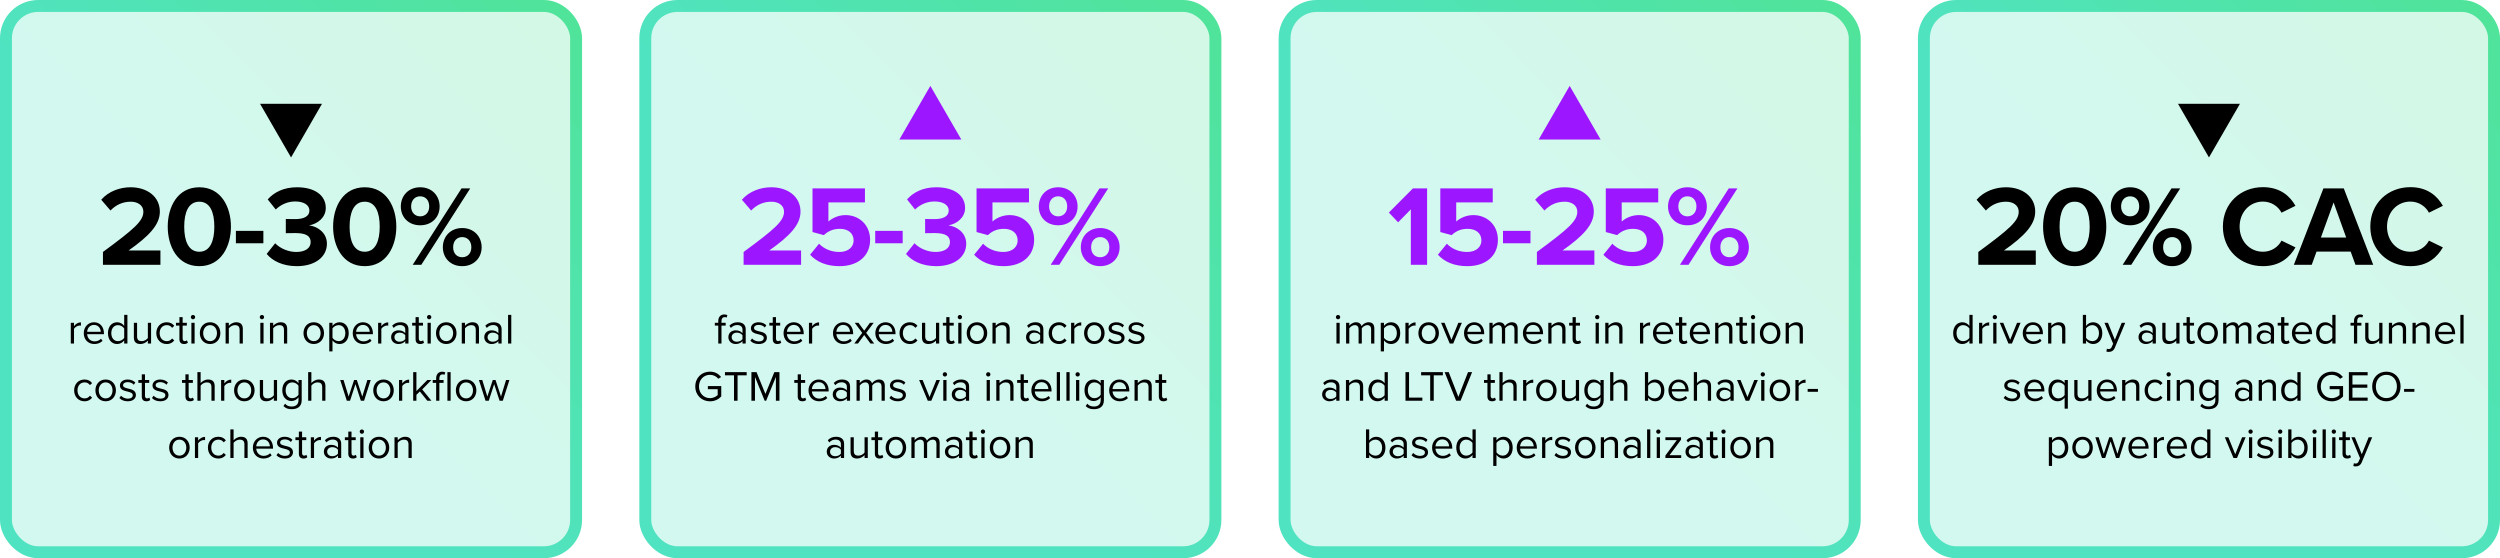 <svg width="1048" height="234" viewBox="0 0 1048 234" fill="none" xmlns="http://www.w3.org/2000/svg">
<rect x="2.5" y="2.5" width="239" height="229" rx="13.5" fill="url(#paint0_linear_7388_1838)" fill-opacity="0.25"/>
<rect x="2.5" y="2.5" width="239" height="229" rx="13.5" stroke="url(#paint1_linear_7388_1838)" stroke-width="5"/>
<path d="M122 66L109.01 43.5L134.99 43.5L122 66Z" fill="black"/>
<path d="M43.154 111V105.624C56.258 95.976 60.098 92.664 60.098 88.728C60.098 85.944 57.554 84.552 54.866 84.552C51.266 84.552 48.482 85.992 46.322 88.248L42.434 83.736C45.554 80.136 50.306 78.504 54.77 78.504C61.586 78.504 67.01 82.344 67.01 88.728C67.01 94.2 62.498 98.952 53.906 105H67.25V111H43.154ZM70.312 95.016C70.312 86.76 74.392 78.504 83.56 78.504C92.68 78.504 96.808 86.76 96.808 95.016C96.808 103.272 92.68 111.576 83.56 111.576C74.392 111.576 70.312 103.272 70.312 95.016ZM89.848 95.016C89.848 89.112 88.12 84.552 83.56 84.552C78.952 84.552 77.224 89.112 77.224 95.016C77.224 100.92 78.952 105.528 83.56 105.528C88.12 105.528 89.848 100.92 89.848 95.016ZM98.885 101.976V96.792H110.405V101.976H98.885ZM111.796 106.44L115.348 101.976C117.556 104.28 121.06 105.624 124.18 105.624C128.068 105.624 130.228 103.944 130.228 101.496C130.228 98.904 128.26 97.704 123.796 97.704C122.452 97.704 120.292 97.704 119.812 97.752V91.8C120.388 91.848 122.596 91.848 123.796 91.848C127.348 91.848 129.7 90.696 129.7 88.296C129.7 85.752 127.108 84.456 123.748 84.456C120.676 84.456 117.844 85.656 115.588 87.816L112.228 83.592C114.82 80.664 118.852 78.504 124.468 78.504C131.956 78.504 136.564 81.864 136.564 87.192C136.564 91.224 133.108 93.864 129.556 94.488C132.82 94.824 137.044 97.368 137.044 102.168C137.044 107.688 132.1 111.576 124.42 111.576C118.516 111.576 114.148 109.32 111.796 106.44ZM139.64 95.016C139.64 86.76 143.72 78.504 152.888 78.504C162.008 78.504 166.136 86.76 166.136 95.016C166.136 103.272 162.008 111.576 152.888 111.576C143.72 111.576 139.64 103.272 139.64 95.016ZM159.176 95.016C159.176 89.112 157.448 84.552 152.888 84.552C148.28 84.552 146.552 89.112 146.552 95.016C146.552 100.92 148.28 105.528 152.888 105.528C157.448 105.528 159.176 100.92 159.176 95.016ZM168.021 86.568C168.021 82.056 171.237 78.504 176.133 78.504C181.077 78.504 184.293 82.056 184.293 86.568C184.293 91.032 181.077 94.44 176.133 94.44C171.237 94.44 168.021 91.032 168.021 86.568ZM173.013 111L193.461 78.984H197.109L176.613 111H173.013ZM179.925 86.568C179.925 83.88 178.341 82.296 176.133 82.296C173.973 82.296 172.341 83.88 172.341 86.568C172.341 89.064 173.973 90.696 176.133 90.696C178.341 90.696 179.925 89.064 179.925 86.568ZM185.637 103.656C185.637 99.144 188.853 95.592 193.749 95.592C198.645 95.592 201.909 99.144 201.909 103.656C201.909 108.12 198.645 111.576 193.749 111.576C188.853 111.576 185.637 108.12 185.637 103.656ZM197.589 103.656C197.589 101.016 195.957 99.384 193.749 99.384C191.541 99.384 189.957 101.016 189.957 103.656C189.957 106.248 191.541 107.832 193.749 107.832C195.957 107.832 197.589 106.248 197.589 103.656Z" fill="black"/>
<path d="M29.676 144V135.306H31.026V136.71C31.728 135.792 32.736 135.126 33.924 135.126V136.512C33.762 136.476 33.6 136.458 33.384 136.458C32.556 136.458 31.422 137.142 31.026 137.844V144H29.676ZM35.114 139.644C35.114 137.124 36.914 135.09 39.398 135.09C42.026 135.09 43.574 137.142 43.574 139.752V140.094H36.536C36.644 141.732 37.796 143.1 39.668 143.1C40.658 143.1 41.666 142.704 42.35 142.002L42.998 142.884C42.134 143.748 40.964 144.216 39.542 144.216C36.968 144.216 35.114 142.362 35.114 139.644ZM39.38 136.206C37.526 136.206 36.608 137.772 36.536 139.104H42.242C42.224 137.808 41.36 136.206 39.38 136.206ZM52.06 144V142.704C51.412 143.586 50.35 144.216 49.126 144.216C46.858 144.216 45.256 142.488 45.256 139.662C45.256 136.89 46.84 135.09 49.126 135.09C50.296 135.09 51.358 135.666 52.06 136.62V131.994H53.41V144H52.06ZM52.06 141.642V137.7C51.574 136.944 50.53 136.296 49.45 136.296C47.704 136.296 46.66 137.736 46.66 139.662C46.66 141.588 47.704 143.01 49.45 143.01C50.53 143.01 51.574 142.398 52.06 141.642ZM61.982 144V142.776C61.316 143.532 60.182 144.216 58.886 144.216C57.068 144.216 56.114 143.334 56.114 141.444V135.306H57.464V141.03C57.464 142.56 58.238 143.01 59.408 143.01C60.47 143.01 61.478 142.398 61.982 141.696V135.306H63.332V144H61.982ZM65.524 139.644C65.524 137.07 67.27 135.09 69.862 135.09C71.446 135.09 72.382 135.738 73.048 136.602L72.148 137.43C71.572 136.638 70.834 136.296 69.934 136.296C68.08 136.296 66.928 137.718 66.928 139.644C66.928 141.57 68.08 143.01 69.934 143.01C70.834 143.01 71.572 142.65 72.148 141.876L73.048 142.704C72.382 143.568 71.446 144.216 69.862 144.216C67.27 144.216 65.524 142.236 65.524 139.644ZM77.136 144.216C75.858 144.216 75.21 143.478 75.21 142.182V136.494H73.77V135.306H75.21V132.93H76.56V135.306H78.324V136.494H76.56V141.894C76.56 142.542 76.848 143.01 77.442 143.01C77.82 143.01 78.18 142.848 78.36 142.65L78.756 143.658C78.414 143.982 77.928 144.216 77.136 144.216ZM80.897 133.848C80.411 133.848 79.997 133.434 79.997 132.93C79.997 132.426 80.411 132.03 80.897 132.03C81.401 132.03 81.815 132.426 81.815 132.93C81.815 133.434 81.401 133.848 80.897 133.848ZM80.231 144V135.306H81.581V144H80.231ZM88.072 144.216C85.426 144.216 83.77 142.164 83.77 139.644C83.77 137.124 85.426 135.09 88.072 135.09C90.718 135.09 92.374 137.124 92.374 139.644C92.374 142.164 90.718 144.216 88.072 144.216ZM88.072 143.01C89.926 143.01 90.952 141.426 90.952 139.644C90.952 137.88 89.926 136.296 88.072 136.296C86.218 136.296 85.174 137.88 85.174 139.644C85.174 141.426 86.218 143.01 88.072 143.01ZM100.443 144V138.312C100.443 136.782 99.669 136.296 98.499 136.296C97.437 136.296 96.429 136.944 95.925 137.646V144H94.575V135.306H95.925V136.566C96.537 135.846 97.725 135.09 99.021 135.09C100.839 135.09 101.793 136.008 101.793 137.898V144H100.443ZM109.795 133.848C109.309 133.848 108.895 133.434 108.895 132.93C108.895 132.426 109.309 132.03 109.795 132.03C110.299 132.03 110.713 132.426 110.713 132.93C110.713 133.434 110.299 133.848 109.795 133.848ZM109.129 144V135.306H110.479V144H109.129ZM119.04 144V138.312C119.04 136.782 118.266 136.296 117.096 136.296C116.034 136.296 115.026 136.944 114.522 137.646V144H113.172V135.306H114.522V136.566C115.134 135.846 116.322 135.09 117.618 135.09C119.436 135.09 120.39 136.008 120.39 137.898V144H119.04ZM131.525 144.216C128.879 144.216 127.223 142.164 127.223 139.644C127.223 137.124 128.879 135.09 131.525 135.09C134.171 135.09 135.827 137.124 135.827 139.644C135.827 142.164 134.171 144.216 131.525 144.216ZM131.525 143.01C133.379 143.01 134.405 141.426 134.405 139.644C134.405 137.88 133.379 136.296 131.525 136.296C129.671 136.296 128.627 137.88 128.627 139.644C128.627 141.426 129.671 143.01 131.525 143.01ZM139.378 147.312H138.028V135.306H139.378V136.602C140.008 135.72 141.088 135.09 142.312 135.09C144.598 135.09 146.182 136.818 146.182 139.644C146.182 142.452 144.598 144.216 142.312 144.216C141.124 144.216 140.08 143.658 139.378 142.686V147.312ZM144.76 139.644C144.76 137.718 143.716 136.296 141.97 136.296C140.908 136.296 139.846 136.926 139.378 137.682V141.606C139.846 142.362 140.908 143.01 141.97 143.01C143.716 143.01 144.76 141.57 144.76 139.644ZM147.86 139.644C147.86 137.124 149.66 135.09 152.144 135.09C154.772 135.09 156.32 137.142 156.32 139.752V140.094H149.282C149.39 141.732 150.542 143.1 152.414 143.1C153.404 143.1 154.412 142.704 155.096 142.002L155.744 142.884C154.88 143.748 153.71 144.216 152.288 144.216C149.714 144.216 147.86 142.362 147.86 139.644ZM152.126 136.206C150.272 136.206 149.354 137.772 149.282 139.104H154.988C154.97 137.808 154.106 136.206 152.126 136.206ZM158.506 144V135.306H159.856V136.71C160.558 135.792 161.566 135.126 162.754 135.126V136.512C162.592 136.476 162.43 136.458 162.214 136.458C161.386 136.458 160.252 137.142 159.856 137.844V144H158.506ZM169.884 144V143.01C169.164 143.802 168.174 144.216 167.004 144.216C165.528 144.216 163.962 143.226 163.962 141.336C163.962 139.392 165.528 138.474 167.004 138.474C168.192 138.474 169.182 138.852 169.884 139.662V138.096C169.884 136.926 168.948 136.26 167.688 136.26C166.644 136.26 165.798 136.638 165.024 137.466L164.394 136.53C165.33 135.558 166.446 135.09 167.868 135.09C169.704 135.09 171.234 135.918 171.234 138.024V144H169.884ZM169.884 142.164V140.526C169.362 139.806 168.444 139.446 167.49 139.446C166.23 139.446 165.348 140.238 165.348 141.354C165.348 142.452 166.23 143.244 167.49 143.244C168.444 143.244 169.362 142.884 169.884 142.164ZM176.136 144.216C174.858 144.216 174.21 143.478 174.21 142.182V136.494H172.77V135.306H174.21V132.93H175.56V135.306H177.324V136.494H175.56V141.894C175.56 142.542 175.848 143.01 176.442 143.01C176.82 143.01 177.18 142.848 177.36 142.65L177.756 143.658C177.414 143.982 176.928 144.216 176.136 144.216ZM179.897 133.848C179.411 133.848 178.997 133.434 178.997 132.93C178.997 132.426 179.411 132.03 179.897 132.03C180.401 132.03 180.815 132.426 180.815 132.93C180.815 133.434 180.401 133.848 179.897 133.848ZM179.231 144V135.306H180.581V144H179.231ZM187.072 144.216C184.426 144.216 182.77 142.164 182.77 139.644C182.77 137.124 184.426 135.09 187.072 135.09C189.718 135.09 191.374 137.124 191.374 139.644C191.374 142.164 189.718 144.216 187.072 144.216ZM187.072 143.01C188.926 143.01 189.952 141.426 189.952 139.644C189.952 137.88 188.926 136.296 187.072 136.296C185.218 136.296 184.174 137.88 184.174 139.644C184.174 141.426 185.218 143.01 187.072 143.01ZM199.443 144V138.312C199.443 136.782 198.669 136.296 197.499 136.296C196.437 136.296 195.429 136.944 194.925 137.646V144H193.575V135.306H194.925V136.566C195.537 135.846 196.725 135.09 198.021 135.09C199.839 135.09 200.793 136.008 200.793 137.898V144H199.443ZM208.925 144V143.01C208.205 143.802 207.215 144.216 206.045 144.216C204.569 144.216 203.003 143.226 203.003 141.336C203.003 139.392 204.569 138.474 206.045 138.474C207.233 138.474 208.223 138.852 208.925 139.662V138.096C208.925 136.926 207.989 136.26 206.729 136.26C205.685 136.26 204.839 136.638 204.065 137.466L203.435 136.53C204.371 135.558 205.487 135.09 206.909 135.09C208.745 135.09 210.275 135.918 210.275 138.024V144H208.925ZM208.925 142.164V140.526C208.403 139.806 207.485 139.446 206.531 139.446C205.271 139.446 204.389 140.238 204.389 141.354C204.389 142.452 205.271 143.244 206.531 143.244C207.485 143.244 208.403 142.884 208.925 142.164ZM212.981 144V131.994H214.331V144H212.981ZM31.079 163.644C31.079 161.07 32.825 159.09 35.417 159.09C37.001 159.09 37.937 159.738 38.603 160.602L37.703 161.43C37.127 160.638 36.389 160.296 35.489 160.296C33.635 160.296 32.483 161.718 32.483 163.644C32.483 165.57 33.635 167.01 35.489 167.01C36.389 167.01 37.127 166.65 37.703 165.876L38.603 166.704C37.937 167.568 37.001 168.216 35.417 168.216C32.825 168.216 31.079 166.236 31.079 163.644ZM44.294 168.216C41.648 168.216 39.992 166.164 39.992 163.644C39.992 161.124 41.648 159.09 44.294 159.09C46.94 159.09 48.596 161.124 48.596 163.644C48.596 166.164 46.94 168.216 44.294 168.216ZM44.294 167.01C46.148 167.01 47.173 165.426 47.173 163.644C47.173 161.88 46.148 160.296 44.294 160.296C42.44 160.296 41.395 161.88 41.395 163.644C41.395 165.426 42.44 167.01 44.294 167.01ZM50.04 166.848L50.742 165.876C51.318 166.542 52.416 167.118 53.604 167.118C54.936 167.118 55.656 166.524 55.656 165.678C55.656 164.724 54.594 164.418 53.424 164.13C51.948 163.788 50.274 163.392 50.274 161.592C50.274 160.242 51.444 159.09 53.514 159.09C54.99 159.09 56.034 159.648 56.736 160.35L56.106 161.286C55.584 160.656 54.63 160.188 53.514 160.188C52.326 160.188 51.588 160.728 51.588 161.502C51.588 162.348 52.578 162.618 53.712 162.888C55.224 163.23 56.97 163.662 56.97 165.588C56.97 167.046 55.8 168.216 53.55 168.216C52.128 168.216 50.922 167.784 50.04 166.848ZM61.359 168.216C60.081 168.216 59.434 167.478 59.434 166.182V160.494H57.993V159.306H59.434V156.93H60.783V159.306H62.547V160.494H60.783V165.894C60.783 166.542 61.072 167.01 61.666 167.01C62.044 167.01 62.404 166.848 62.584 166.65L62.98 167.658C62.638 167.982 62.151 168.216 61.359 168.216ZM63.699 166.848L64.4 165.876C64.977 166.542 66.075 167.118 67.263 167.118C68.594 167.118 69.314 166.524 69.314 165.678C69.314 164.724 68.252 164.418 67.082 164.13C65.606 163.788 63.932 163.392 63.932 161.592C63.932 160.242 65.103 159.09 67.172 159.09C68.648 159.09 69.692 159.648 70.394 160.35L69.764 161.286C69.243 160.656 68.288 160.188 67.172 160.188C65.984 160.188 65.246 160.728 65.246 161.502C65.246 162.348 66.237 162.618 67.371 162.888C68.882 163.23 70.629 163.662 70.629 165.588C70.629 167.046 69.459 168.216 67.209 168.216C65.787 168.216 64.581 167.784 63.699 166.848ZM79.658 168.216C78.38 168.216 77.732 167.478 77.732 166.182V160.494H76.292V159.306H77.732V156.93H79.082V159.306H80.846V160.494H79.082V165.894C79.082 166.542 79.37 167.01 79.964 167.01C80.342 167.01 80.702 166.848 80.882 166.65L81.278 167.658C80.936 167.982 80.45 168.216 79.658 168.216ZM88.639 168V162.276C88.639 160.746 87.847 160.296 86.677 160.296C85.633 160.296 84.625 160.944 84.103 161.646V168H82.753V155.994H84.103V160.566C84.715 159.846 85.903 159.09 87.217 159.09C89.035 159.09 89.989 159.972 89.989 161.862V168H88.639ZM92.685 168V159.306H94.035V160.71C94.737 159.792 95.745 159.126 96.933 159.126V160.512C96.771 160.476 96.609 160.458 96.393 160.458C95.565 160.458 94.431 161.142 94.035 161.844V168H92.685ZM102.424 168.216C99.778 168.216 98.122 166.164 98.122 163.644C98.122 161.124 99.778 159.09 102.424 159.09C105.07 159.09 106.726 161.124 106.726 163.644C106.726 166.164 105.07 168.216 102.424 168.216ZM102.424 167.01C104.278 167.01 105.304 165.426 105.304 163.644C105.304 161.88 104.278 160.296 102.424 160.296C100.57 160.296 99.526 161.88 99.526 163.644C99.526 165.426 100.57 167.01 102.424 167.01ZM114.795 168V166.776C114.129 167.532 112.995 168.216 111.699 168.216C109.881 168.216 108.927 167.334 108.927 165.444V159.306H110.277V165.03C110.277 166.56 111.051 167.01 112.221 167.01C113.283 167.01 114.291 166.398 114.795 165.696V159.306H116.145V168H114.795ZM118.823 170.232L119.507 169.224C120.227 170.088 121.091 170.412 122.333 170.412C123.773 170.412 125.123 169.71 125.123 167.802V166.56C124.493 167.442 123.431 168.108 122.207 168.108C119.939 168.108 118.337 166.416 118.337 163.608C118.337 160.818 119.921 159.09 122.207 159.09C123.377 159.09 124.421 159.666 125.123 160.62V159.306H126.473V167.748C126.473 170.628 124.457 171.528 122.333 171.528C120.857 171.528 119.849 171.24 118.823 170.232ZM125.123 165.498V161.7C124.655 160.944 123.611 160.296 122.531 160.296C120.785 160.296 119.741 161.682 119.741 163.608C119.741 165.516 120.785 166.92 122.531 166.92C123.611 166.92 124.655 166.254 125.123 165.498ZM135.063 168V162.276C135.063 160.746 134.271 160.296 133.101 160.296C132.057 160.296 131.049 160.944 130.527 161.646V168H129.177V155.994H130.527V160.566C131.139 159.846 132.327 159.09 133.641 159.09C135.459 159.09 136.413 159.972 136.413 161.862V168H135.063ZM151.273 168L149.005 161.016L146.737 168H145.387L142.615 159.306H144.019L146.143 166.236L148.429 159.306H149.581L151.867 166.236L153.991 159.306H155.395L152.623 168H151.273ZM160.766 168.216C158.12 168.216 156.464 166.164 156.464 163.644C156.464 161.124 158.12 159.09 160.766 159.09C163.412 159.09 165.068 161.124 165.068 163.644C165.068 166.164 163.412 168.216 160.766 168.216ZM160.766 167.01C162.62 167.01 163.646 165.426 163.646 163.644C163.646 161.88 162.62 160.296 160.766 160.296C158.912 160.296 157.868 161.88 157.868 163.644C157.868 165.426 158.912 167.01 160.766 167.01ZM167.269 168V159.306H168.619V160.71C169.321 159.792 170.329 159.126 171.517 159.126V160.512C171.355 160.476 171.193 160.458 170.977 160.458C170.149 160.458 169.015 161.142 168.619 161.844V168H167.269ZM179.132 168L176 164.094L174.56 165.516V168H173.21V155.994H174.56V163.932L179.132 159.306H180.842L176.99 163.248L180.86 168H179.132ZM182.834 168V160.494H181.394V159.306H182.834V158.64C182.834 156.84 183.842 155.814 185.354 155.814C185.858 155.814 186.326 155.904 186.668 156.12L186.326 157.128C186.11 157.002 185.858 156.93 185.552 156.93C184.67 156.93 184.184 157.542 184.184 158.64V159.306H185.948V160.494H184.184V168H182.834ZM187.554 168V155.994H188.904V168H187.554ZM195.395 168.216C192.749 168.216 191.093 166.164 191.093 163.644C191.093 161.124 192.749 159.09 195.395 159.09C198.041 159.09 199.697 161.124 199.697 163.644C199.697 166.164 198.041 168.216 195.395 168.216ZM195.395 167.01C197.249 167.01 198.275 165.426 198.275 163.644C198.275 161.88 197.249 160.296 195.395 160.296C193.541 160.296 192.497 161.88 192.497 163.644C192.497 165.426 193.541 167.01 195.395 167.01ZM209.422 168L207.154 161.016L204.886 168H203.536L200.764 159.306H202.168L204.292 166.236L206.578 159.306H207.73L210.016 166.236L212.14 159.306H213.544L210.772 168H209.422ZM75.213 192.216C72.567 192.216 70.911 190.164 70.911 187.644C70.911 185.124 72.567 183.09 75.213 183.09C77.859 183.09 79.515 185.124 79.515 187.644C79.515 190.164 77.859 192.216 75.213 192.216ZM75.213 191.01C77.067 191.01 78.093 189.426 78.093 187.644C78.093 185.88 77.067 184.296 75.213 184.296C73.359 184.296 72.315 185.88 72.315 187.644C72.315 189.426 73.359 191.01 75.213 191.01ZM81.716 192V183.306H83.066V184.71C83.768 183.792 84.776 183.126 85.964 183.126V184.512C85.802 184.476 85.64 184.458 85.424 184.458C84.596 184.458 83.462 185.142 83.066 185.844V192H81.716ZM87.154 187.644C87.154 185.07 88.9 183.09 91.492 183.09C93.076 183.09 94.012 183.738 94.678 184.602L93.778 185.43C93.202 184.638 92.464 184.296 91.564 184.296C89.71 184.296 88.558 185.718 88.558 187.644C88.558 189.57 89.71 191.01 91.564 191.01C92.464 191.01 93.202 190.65 93.778 189.876L94.678 190.704C94.012 191.568 93.076 192.216 91.492 192.216C88.9 192.216 87.154 190.236 87.154 187.644ZM102.456 192V186.276C102.456 184.746 101.664 184.296 100.494 184.296C99.45 184.296 98.442 184.944 97.92 185.646V192H96.57V179.994H97.92V184.566C98.532 183.846 99.72 183.09 101.034 183.09C102.852 183.09 103.806 183.972 103.806 185.862V192H102.456ZM105.997 187.644C105.997 185.124 107.797 183.09 110.281 183.09C112.909 183.09 114.457 185.142 114.457 187.752V188.094H107.419C107.527 189.732 108.679 191.1 110.551 191.1C111.541 191.1 112.549 190.704 113.233 190.002L113.881 190.884C113.017 191.748 111.847 192.216 110.425 192.216C107.851 192.216 105.997 190.362 105.997 187.644ZM110.263 184.206C108.409 184.206 107.491 185.772 107.419 187.104H113.125C113.107 185.808 112.243 184.206 110.263 184.206ZM115.888 190.848L116.59 189.876C117.166 190.542 118.264 191.118 119.452 191.118C120.784 191.118 121.504 190.524 121.504 189.678C121.504 188.724 120.442 188.418 119.272 188.13C117.796 187.788 116.122 187.392 116.122 185.592C116.122 184.242 117.292 183.09 119.362 183.09C120.838 183.09 121.882 183.648 122.584 184.35L121.954 185.286C121.432 184.656 120.478 184.188 119.362 184.188C118.174 184.188 117.436 184.728 117.436 185.502C117.436 186.348 118.426 186.618 119.56 186.888C121.072 187.23 122.818 187.662 122.818 189.588C122.818 191.046 121.648 192.216 119.398 192.216C117.976 192.216 116.77 191.784 115.888 190.848ZM127.207 192.216C125.929 192.216 125.281 191.478 125.281 190.182V184.494H123.841V183.306H125.281V180.93H126.631V183.306H128.395V184.494H126.631V189.894C126.631 190.542 126.919 191.01 127.513 191.01C127.891 191.01 128.251 190.848 128.431 190.65L128.827 191.658C128.485 191.982 127.999 192.216 127.207 192.216ZM130.302 192V183.306H131.652V184.71C132.354 183.792 133.362 183.126 134.55 183.126V184.512C134.388 184.476 134.226 184.458 134.01 184.458C133.182 184.458 132.048 185.142 131.652 185.844V192H130.302ZM141.68 192V191.01C140.96 191.802 139.97 192.216 138.8 192.216C137.324 192.216 135.758 191.226 135.758 189.336C135.758 187.392 137.324 186.474 138.8 186.474C139.988 186.474 140.978 186.852 141.68 187.662V186.096C141.68 184.926 140.744 184.26 139.484 184.26C138.44 184.26 137.594 184.638 136.82 185.466L136.19 184.53C137.126 183.558 138.242 183.09 139.664 183.09C141.5 183.09 143.03 183.918 143.03 186.024V192H141.68ZM141.68 190.164V188.526C141.158 187.806 140.24 187.446 139.286 187.446C138.026 187.446 137.144 188.238 137.144 189.354C137.144 190.452 138.026 191.244 139.286 191.244C140.24 191.244 141.158 190.884 141.68 190.164ZM147.932 192.216C146.654 192.216 146.006 191.478 146.006 190.182V184.494H144.566V183.306H146.006V180.93H147.356V183.306H149.12V184.494H147.356V189.894C147.356 190.542 147.644 191.01 148.238 191.01C148.616 191.01 148.976 190.848 149.156 190.65L149.552 191.658C149.21 191.982 148.724 192.216 147.932 192.216ZM151.693 181.848C151.207 181.848 150.793 181.434 150.793 180.93C150.793 180.426 151.207 180.03 151.693 180.03C152.197 180.03 152.611 180.426 152.611 180.93C152.611 181.434 152.197 181.848 151.693 181.848ZM151.027 192V183.306H152.377V192H151.027ZM158.868 192.216C156.222 192.216 154.566 190.164 154.566 187.644C154.566 185.124 156.222 183.09 158.868 183.09C161.514 183.09 163.17 185.124 163.17 187.644C163.17 190.164 161.514 192.216 158.868 192.216ZM158.868 191.01C160.722 191.01 161.748 189.426 161.748 187.644C161.748 185.88 160.722 184.296 158.868 184.296C157.014 184.296 155.97 185.88 155.97 187.644C155.97 189.426 157.014 191.01 158.868 191.01ZM171.239 192V186.312C171.239 184.782 170.465 184.296 169.295 184.296C168.233 184.296 167.225 184.944 166.721 185.646V192H165.371V183.306H166.721V184.566C167.333 183.846 168.521 183.09 169.817 183.09C171.635 183.09 172.589 184.008 172.589 185.898V192H171.239Z" fill="black"/>
<rect x="270.5" y="2.5" width="239" height="229" rx="13.5" fill="url(#paint2_linear_7388_1838)" fill-opacity="0.25"/>
<rect x="270.5" y="2.5" width="239" height="229" rx="13.5" stroke="url(#paint3_linear_7388_1838)" stroke-width="5"/>
<path d="M390 36L402.99 58.5H377.01L390 36Z" fill="#9C17FF"/>
<path d="M311.717 111V105.624C324.821 95.976 328.661 92.664 328.661 88.728C328.661 85.944 326.117 84.552 323.429 84.552C319.829 84.552 317.045 85.992 314.885 88.248L310.997 83.736C314.117 80.136 318.869 78.504 323.333 78.504C330.149 78.504 335.573 82.344 335.573 88.728C335.573 94.2 331.061 98.952 322.469 105H335.813V111H311.717ZM339.594 106.776L343.338 102.168C345.546 104.424 348.522 105.624 351.882 105.624C355.674 105.624 357.834 103.464 357.834 100.824C357.834 97.896 355.722 95.928 352.074 95.928C349.434 95.928 347.274 96.744 345.354 98.568L340.602 97.272V78.984H362.586V84.84H347.274V92.856C348.954 91.368 351.546 90.168 354.474 90.168C359.898 90.168 364.746 94.056 364.746 100.536C364.746 107.304 359.658 111.576 351.93 111.576C346.362 111.576 342.33 109.752 339.594 106.776ZM366.885 101.976V96.792H378.405V101.976H366.885ZM379.796 106.44L383.348 101.976C385.556 104.28 389.06 105.624 392.18 105.624C396.068 105.624 398.228 103.944 398.228 101.496C398.228 98.904 396.26 97.704 391.796 97.704C390.452 97.704 388.292 97.704 387.812 97.752V91.8C388.388 91.848 390.596 91.848 391.796 91.848C395.348 91.848 397.7 90.696 397.7 88.296C397.7 85.752 395.108 84.456 391.748 84.456C388.676 84.456 385.844 85.656 383.588 87.816L380.228 83.592C382.82 80.664 386.852 78.504 392.468 78.504C399.956 78.504 404.564 81.864 404.564 87.192C404.564 91.224 401.108 93.864 397.556 94.488C400.82 94.824 405.044 97.368 405.044 102.168C405.044 107.688 400.1 111.576 392.42 111.576C386.516 111.576 382.148 109.32 379.796 106.44ZM408.36 106.776L412.104 102.168C414.312 104.424 417.288 105.624 420.648 105.624C424.44 105.624 426.6 103.464 426.6 100.824C426.6 97.896 424.488 95.928 420.84 95.928C418.2 95.928 416.04 96.744 414.12 98.568L409.368 97.272V78.984H431.352V84.84H416.04V92.856C417.72 91.368 420.312 90.168 423.24 90.168C428.664 90.168 433.512 94.056 433.512 100.536C433.512 107.304 428.424 111.576 420.696 111.576C415.128 111.576 411.096 109.752 408.36 106.776ZM435.459 86.568C435.459 82.056 438.675 78.504 443.571 78.504C448.515 78.504 451.731 82.056 451.731 86.568C451.731 91.032 448.515 94.44 443.571 94.44C438.675 94.44 435.459 91.032 435.459 86.568ZM440.451 111L460.899 78.984H464.547L444.051 111H440.451ZM447.363 86.568C447.363 83.88 445.779 82.296 443.571 82.296C441.411 82.296 439.779 83.88 439.779 86.568C439.779 89.064 441.411 90.696 443.571 90.696C445.779 90.696 447.363 89.064 447.363 86.568ZM453.075 103.656C453.075 99.144 456.291 95.592 461.187 95.592C466.083 95.592 469.347 99.144 469.347 103.656C469.347 108.12 466.083 111.576 461.187 111.576C456.291 111.576 453.075 108.12 453.075 103.656ZM465.027 103.656C465.027 101.016 463.395 99.384 461.187 99.384C458.979 99.384 457.395 101.016 457.395 103.656C457.395 106.248 458.979 107.832 461.187 107.832C463.395 107.832 465.027 106.248 465.027 103.656Z" fill="#9C17FF"/>
<path d="M301.095 144V136.494H299.655V135.306H301.095V134.64C301.095 132.84 302.103 131.814 303.615 131.814C304.119 131.814 304.587 131.904 304.929 132.12L304.587 133.128C304.371 133.002 304.119 132.93 303.813 132.93C302.931 132.93 302.445 133.542 302.445 134.64V135.306H304.209V136.494H302.445V144H301.095ZM311.251 144V143.01C310.531 143.802 309.541 144.216 308.371 144.216C306.895 144.216 305.329 143.226 305.329 141.336C305.329 139.392 306.895 138.474 308.371 138.474C309.559 138.474 310.549 138.852 311.251 139.662V138.096C311.251 136.926 310.315 136.26 309.055 136.26C308.011 136.26 307.165 136.638 306.391 137.466L305.761 136.53C306.697 135.558 307.813 135.09 309.235 135.09C311.071 135.09 312.601 135.918 312.601 138.024V144H311.251ZM311.251 142.164V140.526C310.729 139.806 309.811 139.446 308.857 139.446C307.597 139.446 306.715 140.238 306.715 141.354C306.715 142.452 307.597 143.244 308.857 143.244C309.811 143.244 310.729 142.884 311.251 142.164ZM314.551 142.848L315.253 141.876C315.829 142.542 316.927 143.118 318.115 143.118C319.447 143.118 320.167 142.524 320.167 141.678C320.167 140.724 319.105 140.418 317.935 140.13C316.459 139.788 314.785 139.392 314.785 137.592C314.785 136.242 315.955 135.09 318.025 135.09C319.501 135.09 320.545 135.648 321.247 136.35L320.617 137.286C320.095 136.656 319.141 136.188 318.025 136.188C316.837 136.188 316.099 136.728 316.099 137.502C316.099 138.348 317.089 138.618 318.223 138.888C319.735 139.23 321.481 139.662 321.481 141.588C321.481 143.046 320.311 144.216 318.061 144.216C316.639 144.216 315.433 143.784 314.551 142.848ZM325.87 144.216C324.592 144.216 323.944 143.478 323.944 142.182V136.494H322.504V135.306H323.944V132.93H325.294V135.306H327.058V136.494H325.294V141.894C325.294 142.542 325.582 143.01 326.176 143.01C326.554 143.01 326.914 142.848 327.094 142.65L327.49 143.658C327.148 143.982 326.662 144.216 325.87 144.216ZM328.461 139.644C328.461 137.124 330.261 135.09 332.745 135.09C335.373 135.09 336.921 137.142 336.921 139.752V140.094H329.883C329.991 141.732 331.143 143.1 333.015 143.1C334.005 143.1 335.013 142.704 335.697 142.002L336.345 142.884C335.481 143.748 334.311 144.216 332.889 144.216C330.315 144.216 328.461 142.362 328.461 139.644ZM332.727 136.206C330.873 136.206 329.955 137.772 329.883 139.104H335.589C335.571 137.808 334.707 136.206 332.727 136.206ZM339.108 144V135.306H340.458V136.71C341.16 135.792 342.168 135.126 343.356 135.126V136.512C343.194 136.476 343.032 136.458 342.816 136.458C341.988 136.458 340.854 137.142 340.458 137.844V144H339.108ZM349.186 139.644C349.186 137.124 350.986 135.09 353.47 135.09C356.098 135.09 357.646 137.142 357.646 139.752V140.094H350.608C350.716 141.732 351.868 143.1 353.74 143.1C354.73 143.1 355.738 142.704 356.422 142.002L357.07 142.884C356.206 143.748 355.036 144.216 353.614 144.216C351.04 144.216 349.186 142.362 349.186 139.644ZM353.452 136.206C351.598 136.206 350.68 137.772 350.608 139.104H356.314C356.296 137.808 355.432 136.206 353.452 136.206ZM364.886 144L362.276 140.436L359.666 144H358.118L361.448 139.536L358.298 135.306H359.864L362.276 138.618L364.688 135.306H366.254L363.104 139.536L366.452 144H364.886ZM366.94 139.644C366.94 137.124 368.74 135.09 371.224 135.09C373.852 135.09 375.4 137.142 375.4 139.752V140.094H368.362C368.47 141.732 369.622 143.1 371.494 143.1C372.484 143.1 373.492 142.704 374.176 142.002L374.824 142.884C373.96 143.748 372.79 144.216 371.368 144.216C368.794 144.216 366.94 142.362 366.94 139.644ZM371.206 136.206C369.352 136.206 368.434 137.772 368.362 139.104H374.068C374.05 137.808 373.186 136.206 371.206 136.206ZM377.082 139.644C377.082 137.07 378.828 135.09 381.42 135.09C383.004 135.09 383.94 135.738 384.606 136.602L383.706 137.43C383.13 136.638 382.392 136.296 381.492 136.296C379.638 136.296 378.486 137.718 378.486 139.644C378.486 141.57 379.638 143.01 381.492 143.01C382.392 143.01 383.13 142.65 383.706 141.876L384.606 142.704C383.94 143.568 383.004 144.216 381.42 144.216C378.828 144.216 377.082 142.236 377.082 139.644ZM392.366 144V142.776C391.7 143.532 390.566 144.216 389.27 144.216C387.452 144.216 386.498 143.334 386.498 141.444V135.306H387.848V141.03C387.848 142.56 388.622 143.01 389.792 143.01C390.854 143.01 391.862 142.398 392.366 141.696V135.306H393.716V144H392.366ZM398.609 144.216C397.331 144.216 396.683 143.478 396.683 142.182V136.494H395.243V135.306H396.683V132.93H398.033V135.306H399.797V136.494H398.033V141.894C398.033 142.542 398.321 143.01 398.915 143.01C399.293 143.01 399.653 142.848 399.833 142.65L400.229 143.658C399.887 143.982 399.401 144.216 398.609 144.216ZM402.37 133.848C401.884 133.848 401.47 133.434 401.47 132.93C401.47 132.426 401.884 132.03 402.37 132.03C402.874 132.03 403.288 132.426 403.288 132.93C403.288 133.434 402.874 133.848 402.37 133.848ZM401.704 144V135.306H403.054V144H401.704ZM409.544 144.216C406.898 144.216 405.242 142.164 405.242 139.644C405.242 137.124 406.898 135.09 409.544 135.09C412.19 135.09 413.846 137.124 413.846 139.644C413.846 142.164 412.19 144.216 409.544 144.216ZM409.544 143.01C411.398 143.01 412.424 141.426 412.424 139.644C412.424 137.88 411.398 136.296 409.544 136.296C407.69 136.296 406.646 137.88 406.646 139.644C406.646 141.426 407.69 143.01 409.544 143.01ZM421.915 144V138.312C421.915 136.782 421.141 136.296 419.971 136.296C418.909 136.296 417.901 136.944 417.397 137.646V144H416.047V135.306H417.397V136.566C418.009 135.846 419.197 135.09 420.493 135.09C422.311 135.09 423.265 136.008 423.265 137.898V144H421.915ZM436.038 144V143.01C435.318 143.802 434.328 144.216 433.158 144.216C431.682 144.216 430.116 143.226 430.116 141.336C430.116 139.392 431.682 138.474 433.158 138.474C434.346 138.474 435.336 138.852 436.038 139.662V138.096C436.038 136.926 435.102 136.26 433.842 136.26C432.798 136.26 431.952 136.638 431.178 137.466L430.548 136.53C431.484 135.558 432.6 135.09 434.022 135.09C435.858 135.09 437.388 135.918 437.388 138.024V144H436.038ZM436.038 142.164V140.526C435.516 139.806 434.598 139.446 433.644 139.446C432.384 139.446 431.502 140.238 431.502 141.354C431.502 142.452 432.384 143.244 433.644 143.244C434.598 143.244 435.516 142.884 436.038 142.164ZM439.59 139.644C439.59 137.07 441.336 135.09 443.928 135.09C445.512 135.09 446.448 135.738 447.114 136.602L446.214 137.43C445.638 136.638 444.9 136.296 444 136.296C442.146 136.296 440.994 137.718 440.994 139.644C440.994 141.57 442.146 143.01 444 143.01C444.9 143.01 445.638 142.65 446.214 141.876L447.114 142.704C446.448 143.568 445.512 144.216 443.928 144.216C441.336 144.216 439.59 142.236 439.59 139.644ZM449.006 144V135.306H450.356V136.71C451.058 135.792 452.066 135.126 453.254 135.126V136.512C453.092 136.476 452.93 136.458 452.714 136.458C451.886 136.458 450.752 137.142 450.356 137.844V144H449.006ZM458.746 144.216C456.1 144.216 454.444 142.164 454.444 139.644C454.444 137.124 456.1 135.09 458.746 135.09C461.392 135.09 463.048 137.124 463.048 139.644C463.048 142.164 461.392 144.216 458.746 144.216ZM458.746 143.01C460.6 143.01 461.626 141.426 461.626 139.644C461.626 137.88 460.6 136.296 458.746 136.296C456.892 136.296 455.848 137.88 455.848 139.644C455.848 141.426 456.892 143.01 458.746 143.01ZM464.492 142.848L465.194 141.876C465.77 142.542 466.868 143.118 468.056 143.118C469.388 143.118 470.108 142.524 470.108 141.678C470.108 140.724 469.046 140.418 467.876 140.13C466.4 139.788 464.726 139.392 464.726 137.592C464.726 136.242 465.896 135.09 467.966 135.09C469.442 135.09 470.486 135.648 471.188 136.35L470.558 137.286C470.036 136.656 469.082 136.188 467.966 136.188C466.778 136.188 466.04 136.728 466.04 137.502C466.04 138.348 467.03 138.618 468.164 138.888C469.676 139.23 471.422 139.662 471.422 141.588C471.422 143.046 470.252 144.216 468.002 144.216C466.58 144.216 465.374 143.784 464.492 142.848ZM472.86 142.848L473.562 141.876C474.138 142.542 475.236 143.118 476.424 143.118C477.756 143.118 478.476 142.524 478.476 141.678C478.476 140.724 477.414 140.418 476.244 140.13C474.768 139.788 473.094 139.392 473.094 137.592C473.094 136.242 474.264 135.09 476.334 135.09C477.81 135.09 478.854 135.648 479.556 136.35L478.926 137.286C478.404 136.656 477.45 136.188 476.334 136.188C475.146 136.188 474.408 136.728 474.408 137.502C474.408 138.348 475.398 138.618 476.532 138.888C478.044 139.23 479.79 139.662 479.79 141.588C479.79 143.046 478.62 144.216 476.37 144.216C474.948 144.216 473.742 143.784 472.86 142.848ZM291.461 162.006C291.461 158.28 294.215 155.796 297.635 155.796C299.759 155.796 301.235 156.732 302.297 158.046L301.109 158.784C300.353 157.812 299.075 157.128 297.635 157.128C295.007 157.128 293.009 159.144 293.009 162.006C293.009 164.85 295.007 166.902 297.635 166.902C299.075 166.902 300.263 166.2 300.857 165.606V163.158H296.735V161.826H302.351V166.164C301.235 167.406 299.597 168.234 297.635 168.234C294.215 168.234 291.461 165.732 291.461 162.006ZM307.696 168V157.326H303.898V155.994H313.006V157.326H309.19V168H307.696ZM325.252 168V158.01L321.166 168H320.554L316.486 158.01V168H314.992V155.994H317.134L320.86 165.138L324.604 155.994H326.746V168H325.252ZM336.329 168.216C335.051 168.216 334.403 167.478 334.403 166.182V160.494H332.963V159.306H334.403V156.93H335.753V159.306H337.517V160.494H335.753V165.894C335.753 166.542 336.041 167.01 336.635 167.01C337.013 167.01 337.373 166.848 337.553 166.65L337.949 167.658C337.607 167.982 337.121 168.216 336.329 168.216ZM338.92 163.644C338.92 161.124 340.72 159.09 343.204 159.09C345.832 159.09 347.38 161.142 347.38 163.752V164.094H340.342C340.45 165.732 341.602 167.1 343.474 167.1C344.464 167.1 345.472 166.704 346.156 166.002L346.804 166.884C345.94 167.748 344.77 168.216 343.348 168.216C340.774 168.216 338.92 166.362 338.92 163.644ZM343.186 160.206C341.332 160.206 340.414 161.772 340.342 163.104H346.048C346.03 161.808 345.166 160.206 343.186 160.206ZM355.003 168V167.01C354.283 167.802 353.293 168.216 352.123 168.216C350.647 168.216 349.081 167.226 349.081 165.336C349.081 163.392 350.647 162.474 352.123 162.474C353.311 162.474 354.301 162.852 355.003 163.662V162.096C355.003 160.926 354.067 160.26 352.807 160.26C351.763 160.26 350.917 160.638 350.143 161.466L349.513 160.53C350.449 159.558 351.565 159.09 352.987 159.09C354.823 159.09 356.353 159.918 356.353 162.024V168H355.003ZM355.003 166.164V164.526C354.481 163.806 353.563 163.446 352.609 163.446C351.349 163.446 350.467 164.238 350.467 165.354C350.467 166.452 351.349 167.244 352.609 167.244C353.563 167.244 354.481 166.884 355.003 166.164ZM369.553 168V162.096C369.553 160.998 369.067 160.296 367.951 160.296C367.051 160.296 366.097 160.944 365.647 161.628V168H364.297V162.096C364.297 160.998 363.829 160.296 362.695 160.296C361.813 160.296 360.877 160.944 360.409 161.646V168H359.059V159.306H360.409V160.566C360.769 160.008 361.939 159.09 363.217 159.09C364.549 159.09 365.305 159.81 365.557 160.71C366.043 159.918 367.213 159.09 368.473 159.09C370.057 159.09 370.903 159.972 370.903 161.718V168H369.553ZM372.84 166.848L373.542 165.876C374.118 166.542 375.216 167.118 376.404 167.118C377.736 167.118 378.456 166.524 378.456 165.678C378.456 164.724 377.394 164.418 376.224 164.13C374.748 163.788 373.074 163.392 373.074 161.592C373.074 160.242 374.244 159.09 376.314 159.09C377.79 159.09 378.834 159.648 379.536 160.35L378.906 161.286C378.384 160.656 377.43 160.188 376.314 160.188C375.126 160.188 374.388 160.728 374.388 161.502C374.388 162.348 375.378 162.618 376.512 162.888C378.024 163.23 379.77 163.662 379.77 165.588C379.77 167.046 378.6 168.216 376.35 168.216C374.928 168.216 373.722 167.784 372.84 166.848ZM388.926 168L385.308 159.306H386.766L389.664 166.434L392.544 159.306H394.02L390.402 168H388.926ZM396.094 157.848C395.608 157.848 395.194 157.434 395.194 156.93C395.194 156.426 395.608 156.03 396.094 156.03C396.598 156.03 397.012 156.426 397.012 156.93C397.012 157.434 396.598 157.848 396.094 157.848ZM395.428 168V159.306H396.778V168H395.428ZM404.907 168V167.01C404.187 167.802 403.197 168.216 402.027 168.216C400.551 168.216 398.985 167.226 398.985 165.336C398.985 163.392 400.551 162.474 402.027 162.474C403.215 162.474 404.205 162.852 404.907 163.662V162.096C404.907 160.926 403.971 160.26 402.711 160.26C401.667 160.26 400.821 160.638 400.047 161.466L399.417 160.53C400.353 159.558 401.469 159.09 402.891 159.09C404.727 159.09 406.257 159.918 406.257 162.024V168H404.907ZM404.907 166.164V164.526C404.385 163.806 403.467 163.446 402.513 163.446C401.253 163.446 400.371 164.238 400.371 165.354C400.371 166.452 401.253 167.244 402.513 167.244C403.467 167.244 404.385 166.884 404.907 166.164ZM414.27 157.848C413.784 157.848 413.37 157.434 413.37 156.93C413.37 156.426 413.784 156.03 414.27 156.03C414.774 156.03 415.188 156.426 415.188 156.93C415.188 157.434 414.774 157.848 414.27 157.848ZM413.604 168V159.306H414.954V168H413.604ZM423.515 168V162.312C423.515 160.782 422.741 160.296 421.571 160.296C420.509 160.296 419.501 160.944 418.997 161.646V168H417.647V159.306H418.997V160.566C419.609 159.846 420.797 159.09 422.093 159.09C423.911 159.09 424.865 160.008 424.865 161.898V168H423.515ZM429.757 168.216C428.479 168.216 427.831 167.478 427.831 166.182V160.494H426.391V159.306H427.831V156.93H429.181V159.306H430.945V160.494H429.181V165.894C429.181 166.542 429.469 167.01 430.063 167.01C430.441 167.01 430.801 166.848 430.981 166.65L431.377 167.658C431.035 167.982 430.549 168.216 429.757 168.216ZM432.348 163.644C432.348 161.124 434.148 159.09 436.632 159.09C439.26 159.09 440.808 161.142 440.808 163.752V164.094H433.77C433.878 165.732 435.03 167.1 436.902 167.1C437.892 167.1 438.9 166.704 439.584 166.002L440.232 166.884C439.368 167.748 438.198 168.216 436.776 168.216C434.202 168.216 432.348 166.362 432.348 163.644ZM436.614 160.206C434.76 160.206 433.842 161.772 433.77 163.104H439.476C439.458 161.808 438.594 160.206 436.614 160.206ZM442.995 168V155.994H444.345V168H442.995ZM447.038 168V155.994H448.388V168H447.038ZM451.746 157.848C451.26 157.848 450.846 157.434 450.846 156.93C450.846 156.426 451.26 156.03 451.746 156.03C452.25 156.03 452.664 156.426 452.664 156.93C452.664 157.434 452.25 157.848 451.746 157.848ZM451.08 168V159.306H452.43V168H451.08ZM455.105 170.232L455.789 169.224C456.509 170.088 457.373 170.412 458.615 170.412C460.055 170.412 461.405 169.71 461.405 167.802V166.56C460.775 167.442 459.713 168.108 458.489 168.108C456.221 168.108 454.619 166.416 454.619 163.608C454.619 160.818 456.203 159.09 458.489 159.09C459.659 159.09 460.703 159.666 461.405 160.62V159.306H462.755V167.748C462.755 170.628 460.739 171.528 458.615 171.528C457.139 171.528 456.131 171.24 455.105 170.232ZM461.405 165.498V161.7C460.937 160.944 459.893 160.296 458.813 160.296C457.067 160.296 456.023 161.682 456.023 163.608C456.023 165.516 457.067 166.92 458.813 166.92C459.893 166.92 460.937 166.254 461.405 165.498ZM464.955 163.644C464.955 161.124 466.755 159.09 469.239 159.09C471.867 159.09 473.415 161.142 473.415 163.752V164.094H466.377C466.485 165.732 467.637 167.1 469.509 167.1C470.499 167.1 471.507 166.704 472.191 166.002L472.839 166.884C471.975 167.748 470.805 168.216 469.383 168.216C466.809 168.216 464.955 166.362 464.955 163.644ZM469.221 160.206C467.367 160.206 466.449 161.772 466.377 163.104H472.083C472.065 161.808 471.201 160.206 469.221 160.206ZM481.47 168V162.312C481.47 160.782 480.696 160.296 479.526 160.296C478.464 160.296 477.456 160.944 476.952 161.646V168H475.602V159.306H476.952V160.566C477.564 159.846 478.752 159.09 480.048 159.09C481.866 159.09 482.82 160.008 482.82 161.898V168H481.47ZM487.712 168.216C486.434 168.216 485.786 167.478 485.786 166.182V160.494H484.346V159.306H485.786V156.93H487.136V159.306H488.9V160.494H487.136V165.894C487.136 166.542 487.424 167.01 488.018 167.01C488.396 167.01 488.756 166.848 488.936 166.65L489.332 167.658C488.99 167.982 488.504 168.216 487.712 168.216ZM352.498 192V191.01C351.778 191.802 350.788 192.216 349.618 192.216C348.142 192.216 346.576 191.226 346.576 189.336C346.576 187.392 348.142 186.474 349.618 186.474C350.806 186.474 351.796 186.852 352.498 187.662V186.096C352.498 184.926 351.562 184.26 350.302 184.26C349.258 184.26 348.412 184.638 347.638 185.466L347.008 184.53C347.944 183.558 349.06 183.09 350.482 183.09C352.318 183.09 353.848 183.918 353.848 186.024V192H352.498ZM352.498 190.164V188.526C351.976 187.806 351.058 187.446 350.104 187.446C348.844 187.446 347.962 188.238 347.962 189.354C347.962 190.452 348.844 191.244 350.104 191.244C351.058 191.244 351.976 190.884 352.498 190.164ZM362.422 192V190.776C361.756 191.532 360.622 192.216 359.326 192.216C357.508 192.216 356.554 191.334 356.554 189.444V183.306H357.904V189.03C357.904 190.56 358.678 191.01 359.848 191.01C360.91 191.01 361.918 190.398 362.422 189.696V183.306H363.772V192H362.422ZM368.664 192.216C367.386 192.216 366.738 191.478 366.738 190.182V184.494H365.298V183.306H366.738V180.93H368.088V183.306H369.852V184.494H368.088V189.894C368.088 190.542 368.376 191.01 368.97 191.01C369.348 191.01 369.708 190.848 369.888 190.65L370.284 191.658C369.942 191.982 369.456 192.216 368.664 192.216ZM375.557 192.216C372.911 192.216 371.255 190.164 371.255 187.644C371.255 185.124 372.911 183.09 375.557 183.09C378.203 183.09 379.859 185.124 379.859 187.644C379.859 190.164 378.203 192.216 375.557 192.216ZM375.557 191.01C377.411 191.01 378.437 189.426 378.437 187.644C378.437 185.88 377.411 184.296 375.557 184.296C373.703 184.296 372.659 185.88 372.659 187.644C372.659 189.426 373.703 191.01 375.557 191.01ZM392.554 192V186.096C392.554 184.998 392.068 184.296 390.952 184.296C390.052 184.296 389.098 184.944 388.648 185.628V192H387.298V186.096C387.298 184.998 386.83 184.296 385.696 184.296C384.814 184.296 383.878 184.944 383.41 185.646V192H382.06V183.306H383.41V184.566C383.77 184.008 384.94 183.09 386.218 183.09C387.55 183.09 388.306 183.81 388.558 184.71C389.044 183.918 390.214 183.09 391.474 183.09C393.058 183.09 393.904 183.972 393.904 185.718V192H392.554ZM402.033 192V191.01C401.313 191.802 400.323 192.216 399.153 192.216C397.677 192.216 396.111 191.226 396.111 189.336C396.111 187.392 397.677 186.474 399.153 186.474C400.341 186.474 401.331 186.852 402.033 187.662V186.096C402.033 184.926 401.097 184.26 399.837 184.26C398.793 184.26 397.947 184.638 397.173 185.466L396.543 184.53C397.479 183.558 398.595 183.09 400.017 183.09C401.853 183.09 403.383 183.918 403.383 186.024V192H402.033ZM402.033 190.164V188.526C401.511 187.806 400.593 187.446 399.639 187.446C398.379 187.446 397.497 188.238 397.497 189.354C397.497 190.452 398.379 191.244 399.639 191.244C400.593 191.244 401.511 190.884 402.033 190.164ZM408.285 192.216C407.007 192.216 406.359 191.478 406.359 190.182V184.494H404.919V183.306H406.359V180.93H407.709V183.306H409.473V184.494H407.709V189.894C407.709 190.542 407.997 191.01 408.591 191.01C408.969 191.01 409.329 190.848 409.509 190.65L409.905 191.658C409.563 191.982 409.077 192.216 408.285 192.216ZM412.046 181.848C411.56 181.848 411.146 181.434 411.146 180.93C411.146 180.426 411.56 180.03 412.046 180.03C412.55 180.03 412.964 180.426 412.964 180.93C412.964 181.434 412.55 181.848 412.046 181.848ZM411.38 192V183.306H412.73V192H411.38ZM419.221 192.216C416.575 192.216 414.919 190.164 414.919 187.644C414.919 185.124 416.575 183.09 419.221 183.09C421.867 183.09 423.523 185.124 423.523 187.644C423.523 190.164 421.867 192.216 419.221 192.216ZM419.221 191.01C421.075 191.01 422.101 189.426 422.101 187.644C422.101 185.88 421.075 184.296 419.221 184.296C417.367 184.296 416.323 185.88 416.323 187.644C416.323 189.426 417.367 191.01 419.221 191.01ZM431.592 192V186.312C431.592 184.782 430.818 184.296 429.648 184.296C428.586 184.296 427.578 184.944 427.074 185.646V192H425.724V183.306H427.074V184.566C427.686 183.846 428.874 183.09 430.17 183.09C431.988 183.09 432.942 184.008 432.942 185.898V192H431.592Z" fill="black"/>
<rect x="538.5" y="2.5" width="239" height="229" rx="13.5" fill="url(#paint4_linear_7388_1838)" fill-opacity="0.25"/>
<rect x="538.5" y="2.5" width="239" height="229" rx="13.5" stroke="url(#paint5_linear_7388_1838)" stroke-width="5"/>
<path d="M658 36L670.99 58.5H645.01L658 36Z" fill="#9C17FF"/>
<path d="M591.424 111V87.768L586.096 93.192L582.208 89.112L592.288 78.984H598.24V111H591.424ZM602.766 106.776L606.51 102.168C608.718 104.424 611.694 105.624 615.054 105.624C618.846 105.624 621.006 103.464 621.006 100.824C621.006 97.896 618.894 95.928 615.246 95.928C612.606 95.928 610.446 96.744 608.526 98.568L603.774 97.272V78.984H625.758V84.84H610.446V92.856C612.126 91.368 614.718 90.168 617.646 90.168C623.07 90.168 627.918 94.056 627.918 100.536C627.918 107.304 622.83 111.576 615.102 111.576C609.534 111.576 605.502 109.752 602.766 106.776ZM630.057 101.976V96.792H641.577V101.976H630.057ZM644.264 111V105.624C657.368 95.976 661.208 92.664 661.208 88.728C661.208 85.944 658.664 84.552 655.976 84.552C652.376 84.552 649.592 85.992 647.432 88.248L643.544 83.736C646.664 80.136 651.416 78.504 655.88 78.504C662.696 78.504 668.12 82.344 668.12 88.728C668.12 94.2 663.608 98.952 655.016 105H668.36V111H644.264ZM672.141 106.776L675.885 102.168C678.093 104.424 681.069 105.624 684.429 105.624C688.221 105.624 690.381 103.464 690.381 100.824C690.381 97.896 688.269 95.928 684.621 95.928C681.981 95.928 679.821 96.744 677.901 98.568L673.149 97.272V78.984H695.133V84.84H679.821V92.856C681.501 91.368 684.093 90.168 687.021 90.168C692.445 90.168 697.293 94.056 697.293 100.536C697.293 107.304 692.205 111.576 684.477 111.576C678.909 111.576 674.877 109.752 672.141 106.776ZM699.24 86.568C699.24 82.056 702.456 78.504 707.352 78.504C712.296 78.504 715.512 82.056 715.512 86.568C715.512 91.032 712.296 94.44 707.352 94.44C702.456 94.44 699.24 91.032 699.24 86.568ZM704.232 111L724.68 78.984H728.328L707.832 111H704.232ZM711.144 86.568C711.144 83.88 709.56 82.296 707.352 82.296C705.192 82.296 703.56 83.88 703.56 86.568C703.56 89.064 705.192 90.696 707.352 90.696C709.56 90.696 711.144 89.064 711.144 86.568ZM716.856 103.656C716.856 99.144 720.072 95.592 724.968 95.592C729.864 95.592 733.128 99.144 733.128 103.656C733.128 108.12 729.864 111.576 724.968 111.576C720.072 111.576 716.856 108.12 716.856 103.656ZM728.808 103.656C728.808 101.016 727.176 99.384 724.968 99.384C722.76 99.384 721.176 101.016 721.176 103.656C721.176 106.248 722.76 107.832 724.968 107.832C727.176 107.832 728.808 106.248 728.808 103.656Z" fill="#9C17FF"/>
<path d="M560.902 133.848C560.416 133.848 560.002 133.434 560.002 132.93C560.002 132.426 560.416 132.03 560.902 132.03C561.406 132.03 561.82 132.426 561.82 132.93C561.82 133.434 561.406 133.848 560.902 133.848ZM560.236 144V135.306H561.586V144H560.236ZM574.773 144V138.096C574.773 136.998 574.287 136.296 573.171 136.296C572.271 136.296 571.317 136.944 570.867 137.628V144H569.517V138.096C569.517 136.998 569.049 136.296 567.915 136.296C567.033 136.296 566.097 136.944 565.629 137.646V144H564.279V135.306H565.629V136.566C565.989 136.008 567.159 135.09 568.437 135.09C569.769 135.09 570.525 135.81 570.777 136.71C571.263 135.918 572.433 135.09 573.693 135.09C575.277 135.09 576.123 135.972 576.123 137.718V144H574.773ZM580.166 147.312H578.816V135.306H580.166V136.602C580.796 135.72 581.876 135.09 583.1 135.09C585.386 135.09 586.97 136.818 586.97 139.644C586.97 142.452 585.386 144.216 583.1 144.216C581.912 144.216 580.868 143.658 580.166 142.686V147.312ZM585.548 139.644C585.548 137.718 584.504 136.296 582.758 136.296C581.696 136.296 580.634 136.926 580.166 137.682V141.606C580.634 142.362 581.696 143.01 582.758 143.01C584.504 143.01 585.548 141.57 585.548 139.644ZM589.152 144V135.306H590.502V136.71C591.204 135.792 592.212 135.126 593.4 135.126V136.512C593.238 136.476 593.076 136.458 592.86 136.458C592.032 136.458 590.898 137.142 590.502 137.844V144H589.152ZM598.891 144.216C596.245 144.216 594.589 142.164 594.589 139.644C594.589 137.124 596.245 135.09 598.891 135.09C601.537 135.09 603.193 137.124 603.193 139.644C603.193 142.164 601.537 144.216 598.891 144.216ZM598.891 143.01C600.745 143.01 601.771 141.426 601.771 139.644C601.771 137.88 600.745 136.296 598.891 136.296C597.037 136.296 595.993 137.88 595.993 139.644C595.993 141.426 597.037 143.01 598.891 143.01ZM607.716 144L604.098 135.306H605.556L608.454 142.434L611.334 135.306H612.81L609.192 144H607.716ZM613.714 139.644C613.714 137.124 615.514 135.09 617.998 135.09C620.626 135.09 622.174 137.142 622.174 139.752V140.094H615.136C615.244 141.732 616.396 143.1 618.268 143.1C619.258 143.1 620.266 142.704 620.95 142.002L621.598 142.884C620.734 143.748 619.564 144.216 618.142 144.216C615.568 144.216 613.714 142.362 613.714 139.644ZM617.98 136.206C616.126 136.206 615.208 137.772 615.136 139.104H620.842C620.824 137.808 619.96 136.206 617.98 136.206ZM634.855 144V138.096C634.855 136.998 634.369 136.296 633.253 136.296C632.353 136.296 631.399 136.944 630.949 137.628V144H629.599V138.096C629.599 136.998 629.131 136.296 627.997 136.296C627.115 136.296 626.179 136.944 625.711 137.646V144H624.361V135.306H625.711V136.566C626.071 136.008 627.241 135.09 628.519 135.09C629.851 135.09 630.607 135.81 630.859 136.71C631.345 135.918 632.515 135.09 633.775 135.09C635.359 135.09 636.205 135.972 636.205 137.718V144H634.855ZM638.394 139.644C638.394 137.124 640.194 135.09 642.678 135.09C645.306 135.09 646.854 137.142 646.854 139.752V140.094H639.816C639.924 141.732 641.076 143.1 642.948 143.1C643.938 143.1 644.946 142.704 645.63 142.002L646.278 142.884C645.414 143.748 644.244 144.216 642.822 144.216C640.248 144.216 638.394 142.362 638.394 139.644ZM642.66 136.206C640.806 136.206 639.888 137.772 639.816 139.104H645.522C645.504 137.808 644.64 136.206 642.66 136.206ZM654.908 144V138.312C654.908 136.782 654.134 136.296 652.964 136.296C651.902 136.296 650.894 136.944 650.39 137.646V144H649.04V135.306H650.39V136.566C651.002 135.846 652.19 135.09 653.486 135.09C655.304 135.09 656.258 136.008 656.258 137.898V144H654.908ZM661.15 144.216C659.872 144.216 659.224 143.478 659.224 142.182V136.494H657.784V135.306H659.224V132.93H660.574V135.306H662.338V136.494H660.574V141.894C660.574 142.542 660.862 143.01 661.456 143.01C661.834 143.01 662.194 142.848 662.374 142.65L662.77 143.658C662.428 143.982 661.942 144.216 661.15 144.216ZM669.552 133.848C669.066 133.848 668.652 133.434 668.652 132.93C668.652 132.426 669.066 132.03 669.552 132.03C670.056 132.03 670.47 132.426 670.47 132.93C670.47 133.434 670.056 133.848 669.552 133.848ZM668.886 144V135.306H670.236V144H668.886ZM678.797 144V138.312C678.797 136.782 678.023 136.296 676.853 136.296C675.791 136.296 674.783 136.944 674.279 137.646V144H672.929V135.306H674.279V136.566C674.891 135.846 676.079 135.09 677.375 135.09C679.193 135.09 680.147 136.008 680.147 137.898V144H678.797ZM687.484 144V135.306H688.834V136.71C689.536 135.792 690.544 135.126 691.732 135.126V136.512C691.57 136.476 691.408 136.458 691.192 136.458C690.364 136.458 689.23 137.142 688.834 137.844V144H687.484ZM692.921 139.644C692.921 137.124 694.721 135.09 697.205 135.09C699.833 135.09 701.381 137.142 701.381 139.752V140.094H694.343C694.451 141.732 695.603 143.1 697.475 143.1C698.465 143.1 699.473 142.704 700.157 142.002L700.805 142.884C699.941 143.748 698.771 144.216 697.349 144.216C694.775 144.216 692.921 142.362 692.921 139.644ZM697.187 136.206C695.333 136.206 694.415 137.772 694.343 139.104H700.049C700.031 137.808 699.167 136.206 697.187 136.206ZM705.764 144.216C704.486 144.216 703.838 143.478 703.838 142.182V136.494H702.398V135.306H703.838V132.93H705.188V135.306H706.952V136.494H705.188V141.894C705.188 142.542 705.476 143.01 706.07 143.01C706.448 143.01 706.808 142.848 706.988 142.65L707.384 143.658C707.042 143.982 706.556 144.216 705.764 144.216ZM708.355 139.644C708.355 137.124 710.155 135.09 712.639 135.09C715.267 135.09 716.815 137.142 716.815 139.752V140.094H709.777C709.885 141.732 711.037 143.1 712.909 143.1C713.899 143.1 714.907 142.704 715.591 142.002L716.239 142.884C715.375 143.748 714.205 144.216 712.783 144.216C710.209 144.216 708.355 142.362 708.355 139.644ZM712.621 136.206C710.767 136.206 709.849 137.772 709.777 139.104H715.483C715.465 137.808 714.601 136.206 712.621 136.206ZM724.869 144V138.312C724.869 136.782 724.095 136.296 722.925 136.296C721.863 136.296 720.855 136.944 720.351 137.646V144H719.001V135.306H720.351V136.566C720.963 135.846 722.151 135.09 723.447 135.09C725.265 135.09 726.219 136.008 726.219 137.898V144H724.869ZM731.111 144.216C729.833 144.216 729.185 143.478 729.185 142.182V136.494H727.745V135.306H729.185V132.93H730.535V135.306H732.299V136.494H730.535V141.894C730.535 142.542 730.823 143.01 731.417 143.01C731.795 143.01 732.155 142.848 732.335 142.65L732.731 143.658C732.389 143.982 731.903 144.216 731.111 144.216ZM734.872 133.848C734.386 133.848 733.972 133.434 733.972 132.93C733.972 132.426 734.386 132.03 734.872 132.03C735.376 132.03 735.79 132.426 735.79 132.93C735.79 133.434 735.376 133.848 734.872 133.848ZM734.206 144V135.306H735.556V144H734.206ZM742.047 144.216C739.401 144.216 737.745 142.164 737.745 139.644C737.745 137.124 739.401 135.09 742.047 135.09C744.693 135.09 746.349 137.124 746.349 139.644C746.349 142.164 744.693 144.216 742.047 144.216ZM742.047 143.01C743.901 143.01 744.927 141.426 744.927 139.644C744.927 137.88 743.901 136.296 742.047 136.296C740.193 136.296 739.149 137.88 739.149 139.644C739.149 141.426 740.193 143.01 742.047 143.01ZM754.418 144V138.312C754.418 136.782 753.644 136.296 752.474 136.296C751.412 136.296 750.404 136.944 749.9 137.646V144H748.55V135.306H749.9V136.566C750.512 135.846 751.7 135.09 752.996 135.09C754.814 135.09 755.768 136.008 755.768 137.898V144H754.418ZM560.161 168V167.01C559.441 167.802 558.451 168.216 557.281 168.216C555.805 168.216 554.239 167.226 554.239 165.336C554.239 163.392 555.805 162.474 557.281 162.474C558.469 162.474 559.459 162.852 560.161 163.662V162.096C560.161 160.926 559.225 160.26 557.965 160.26C556.921 160.26 556.075 160.638 555.301 161.466L554.671 160.53C555.607 159.558 556.723 159.09 558.145 159.09C559.981 159.09 561.511 159.918 561.511 162.024V168H560.161ZM560.161 166.164V164.526C559.639 163.806 558.721 163.446 557.767 163.446C556.507 163.446 555.625 164.238 555.625 165.354C555.625 166.452 556.507 167.244 557.767 167.244C558.721 167.244 559.639 166.884 560.161 166.164ZM570.085 168V162.312C570.085 160.782 569.311 160.296 568.141 160.296C567.079 160.296 566.071 160.944 565.567 161.646V168H564.217V159.306H565.567V160.566C566.179 159.846 567.367 159.09 568.663 159.09C570.481 159.09 571.435 160.008 571.435 161.898V168H570.085ZM580.431 168V166.704C579.783 167.586 578.721 168.216 577.497 168.216C575.229 168.216 573.627 166.488 573.627 163.662C573.627 160.89 575.211 159.09 577.497 159.09C578.667 159.09 579.729 159.666 580.431 160.62V155.994H581.781V168H580.431ZM580.431 165.642V161.7C579.945 160.944 578.901 160.296 577.821 160.296C576.075 160.296 575.031 161.736 575.031 163.662C575.031 165.588 576.075 167.01 577.821 167.01C578.901 167.01 579.945 166.398 580.431 165.642ZM589.179 168V155.994H590.673V166.668H596.253V168H589.179ZM599.532 168V157.326H595.734V155.994H604.842V157.326H601.026V168H599.532ZM610.41 168L605.586 155.994H607.296L611.346 166.362L615.396 155.994H617.106L612.264 168H610.41ZM625.458 168.216C624.18 168.216 623.532 167.478 623.532 166.182V160.494H622.092V159.306H623.532V156.93H624.882V159.306H626.646V160.494H624.882V165.894C624.882 166.542 625.17 167.01 625.764 167.01C626.142 167.01 626.502 166.848 626.682 166.65L627.078 167.658C626.736 167.982 626.25 168.216 625.458 168.216ZM634.439 168V162.276C634.439 160.746 633.647 160.296 632.477 160.296C631.433 160.296 630.425 160.944 629.903 161.646V168H628.553V155.994H629.903V160.566C630.515 159.846 631.703 159.09 633.017 159.09C634.835 159.09 635.789 159.972 635.789 161.862V168H634.439ZM638.485 168V159.306H639.835V160.71C640.537 159.792 641.545 159.126 642.733 159.126V160.512C642.571 160.476 642.409 160.458 642.193 160.458C641.365 160.458 640.231 161.142 639.835 161.844V168H638.485ZM648.224 168.216C645.578 168.216 643.922 166.164 643.922 163.644C643.922 161.124 645.578 159.09 648.224 159.09C650.87 159.09 652.526 161.124 652.526 163.644C652.526 166.164 650.87 168.216 648.224 168.216ZM648.224 167.01C650.078 167.01 651.104 165.426 651.104 163.644C651.104 161.88 650.078 160.296 648.224 160.296C646.37 160.296 645.326 161.88 645.326 163.644C645.326 165.426 646.37 167.01 648.224 167.01ZM660.595 168V166.776C659.929 167.532 658.795 168.216 657.499 168.216C655.681 168.216 654.727 167.334 654.727 165.444V159.306H656.077V165.03C656.077 166.56 656.851 167.01 658.021 167.01C659.083 167.01 660.091 166.398 660.595 165.696V159.306H661.945V168H660.595ZM664.623 170.232L665.307 169.224C666.027 170.088 666.891 170.412 668.133 170.412C669.573 170.412 670.923 169.71 670.923 167.802V166.56C670.293 167.442 669.231 168.108 668.007 168.108C665.739 168.108 664.137 166.416 664.137 163.608C664.137 160.818 665.721 159.09 668.007 159.09C669.177 159.09 670.221 159.666 670.923 160.62V159.306H672.273V167.748C672.273 170.628 670.257 171.528 668.133 171.528C666.657 171.528 665.649 171.24 664.623 170.232ZM670.923 165.498V161.7C670.455 160.944 669.411 160.296 668.331 160.296C666.585 160.296 665.541 161.682 665.541 163.608C665.541 165.516 666.585 166.92 668.331 166.92C669.411 166.92 670.455 166.254 670.923 165.498ZM680.863 168V162.276C680.863 160.746 680.071 160.296 678.901 160.296C677.857 160.296 676.849 160.944 676.327 161.646V168H674.977V155.994H676.327V160.566C676.939 159.846 678.127 159.09 679.441 159.09C681.259 159.09 682.213 159.972 682.213 161.862V168H680.863ZM689.549 168V155.994H690.899V160.62C691.601 159.666 692.645 159.09 693.833 159.09C696.101 159.09 697.703 160.89 697.703 163.662C697.703 166.488 696.101 168.216 693.833 168.216C692.609 168.216 691.547 167.586 690.899 166.704V168H689.549ZM690.899 165.642C691.367 166.398 692.429 167.01 693.491 167.01C695.255 167.01 696.299 165.588 696.299 163.662C696.299 161.736 695.255 160.296 693.491 160.296C692.429 160.296 691.367 160.944 690.899 161.7V165.642ZM699.399 163.644C699.399 161.124 701.199 159.09 703.683 159.09C706.311 159.09 707.859 161.142 707.859 163.752V164.094H700.821C700.929 165.732 702.081 167.1 703.953 167.1C704.943 167.1 705.951 166.704 706.635 166.002L707.283 166.884C706.419 167.748 705.249 168.216 703.827 168.216C701.253 168.216 699.399 166.362 699.399 163.644ZM703.665 160.206C701.811 160.206 700.893 161.772 700.821 163.104H706.527C706.509 161.808 705.645 160.206 703.665 160.206ZM715.931 168V162.276C715.931 160.746 715.139 160.296 713.969 160.296C712.925 160.296 711.917 160.944 711.395 161.646V168H710.045V155.994H711.395V160.566C712.007 159.846 713.195 159.09 714.509 159.09C716.327 159.09 717.281 159.972 717.281 161.862V168H715.931ZM725.413 168V167.01C724.693 167.802 723.703 168.216 722.533 168.216C721.057 168.216 719.491 167.226 719.491 165.336C719.491 163.392 721.057 162.474 722.533 162.474C723.721 162.474 724.711 162.852 725.413 163.662V162.096C725.413 160.926 724.477 160.26 723.217 160.26C722.173 160.26 721.327 160.638 720.553 161.466L719.923 160.53C720.859 159.558 721.975 159.09 723.397 159.09C725.233 159.09 726.763 159.918 726.763 162.024V168H725.413ZM725.413 166.164V164.526C724.891 163.806 723.973 163.446 723.019 163.446C721.759 163.446 720.877 164.238 720.877 165.354C720.877 166.452 721.759 167.244 723.019 167.244C723.973 167.244 724.891 166.884 725.413 166.164ZM731.791 168L728.173 159.306H729.631L732.529 166.434L735.409 159.306H736.885L733.267 168H731.791ZM738.959 157.848C738.473 157.848 738.059 157.434 738.059 156.93C738.059 156.426 738.473 156.03 738.959 156.03C739.463 156.03 739.877 156.426 739.877 156.93C739.877 157.434 739.463 157.848 738.959 157.848ZM738.293 168V159.306H739.643V168H738.293ZM746.134 168.216C743.488 168.216 741.832 166.164 741.832 163.644C741.832 161.124 743.488 159.09 746.134 159.09C748.78 159.09 750.436 161.124 750.436 163.644C750.436 166.164 748.78 168.216 746.134 168.216ZM746.134 167.01C747.988 167.01 749.014 165.426 749.014 163.644C749.014 161.88 747.988 160.296 746.134 160.296C744.28 160.296 743.236 161.88 743.236 163.644C743.236 165.426 744.28 167.01 746.134 167.01ZM752.637 168V159.306H753.987V160.71C754.689 159.792 755.697 159.126 756.885 159.126V160.512C756.723 160.476 756.561 160.458 756.345 160.458C755.517 160.458 754.383 161.142 753.987 161.844V168H752.637ZM757.769 164.238V163.05H762.089V164.238H757.769ZM572.62 192V179.994H573.97V184.62C574.672 183.666 575.716 183.09 576.904 183.09C579.172 183.09 580.774 184.89 580.774 187.662C580.774 190.488 579.172 192.216 576.904 192.216C575.68 192.216 574.618 191.586 573.97 190.704V192H572.62ZM573.97 189.642C574.438 190.398 575.5 191.01 576.562 191.01C578.326 191.01 579.37 189.588 579.37 187.662C579.37 185.736 578.326 184.296 576.562 184.296C575.5 184.296 574.438 184.944 573.97 185.7V189.642ZM588.409 192V191.01C587.689 191.802 586.699 192.216 585.529 192.216C584.053 192.216 582.487 191.226 582.487 189.336C582.487 187.392 584.053 186.474 585.529 186.474C586.717 186.474 587.707 186.852 588.409 187.662V186.096C588.409 184.926 587.473 184.26 586.213 184.26C585.169 184.26 584.323 184.638 583.549 185.466L582.919 184.53C583.855 183.558 584.971 183.09 586.393 183.09C588.229 183.09 589.759 183.918 589.759 186.024V192H588.409ZM588.409 190.164V188.526C587.887 187.806 586.969 187.446 586.015 187.446C584.755 187.446 583.873 188.238 583.873 189.354C583.873 190.452 584.755 191.244 586.015 191.244C586.969 191.244 587.887 190.884 588.409 190.164ZM591.709 190.848L592.411 189.876C592.987 190.542 594.085 191.118 595.273 191.118C596.605 191.118 597.325 190.524 597.325 189.678C597.325 188.724 596.263 188.418 595.093 188.13C593.617 187.788 591.943 187.392 591.943 185.592C591.943 184.242 593.113 183.09 595.183 183.09C596.659 183.09 597.703 183.648 598.405 184.35L597.775 185.286C597.253 184.656 596.299 184.188 595.183 184.188C593.995 184.188 593.257 184.728 593.257 185.502C593.257 186.348 594.247 186.618 595.381 186.888C596.893 187.23 598.639 187.662 598.639 189.588C598.639 191.046 597.469 192.216 595.219 192.216C593.797 192.216 592.591 191.784 591.709 190.848ZM600.328 187.644C600.328 185.124 602.128 183.09 604.612 183.09C607.24 183.09 608.788 185.142 608.788 187.752V188.094H601.75C601.858 189.732 603.01 191.1 604.882 191.1C605.872 191.1 606.88 190.704 607.564 190.002L608.212 190.884C607.348 191.748 606.178 192.216 604.756 192.216C602.182 192.216 600.328 190.362 600.328 187.644ZM604.594 184.206C602.74 184.206 601.822 185.772 601.75 187.104H607.456C607.438 185.808 606.574 184.206 604.594 184.206ZM617.275 192V190.704C616.627 191.586 615.565 192.216 614.341 192.216C612.073 192.216 610.471 190.488 610.471 187.662C610.471 184.89 612.055 183.09 614.341 183.09C615.511 183.09 616.573 183.666 617.275 184.62V179.994H618.625V192H617.275ZM617.275 189.642V185.7C616.789 184.944 615.745 184.296 614.665 184.296C612.919 184.296 611.875 185.736 611.875 187.662C611.875 189.588 612.919 191.01 614.665 191.01C615.745 191.01 616.789 190.398 617.275 189.642ZM627.319 195.312H625.969V183.306H627.319V184.602C627.949 183.72 629.029 183.09 630.253 183.09C632.539 183.09 634.123 184.818 634.123 187.644C634.123 190.452 632.539 192.216 630.253 192.216C629.065 192.216 628.021 191.658 627.319 190.686V195.312ZM632.701 187.644C632.701 185.718 631.657 184.296 629.911 184.296C628.849 184.296 627.787 184.926 627.319 185.682V189.606C627.787 190.362 628.849 191.01 629.911 191.01C631.657 191.01 632.701 189.57 632.701 187.644ZM635.801 187.644C635.801 185.124 637.601 183.09 640.085 183.09C642.713 183.09 644.261 185.142 644.261 187.752V188.094H637.223C637.331 189.732 638.483 191.1 640.355 191.1C641.345 191.1 642.353 190.704 643.037 190.002L643.685 190.884C642.821 191.748 641.651 192.216 640.229 192.216C637.655 192.216 635.801 190.362 635.801 187.644ZM640.067 184.206C638.213 184.206 637.295 185.772 637.223 187.104H642.929C642.911 185.808 642.047 184.206 640.067 184.206ZM646.448 192V183.306H647.798V184.71C648.5 183.792 649.508 183.126 650.696 183.126V184.512C650.534 184.476 650.372 184.458 650.156 184.458C649.328 184.458 648.194 185.142 647.798 185.844V192H646.448ZM651.633 190.848L652.335 189.876C652.911 190.542 654.009 191.118 655.197 191.118C656.529 191.118 657.249 190.524 657.249 189.678C657.249 188.724 656.187 188.418 655.017 188.13C653.541 187.788 651.867 187.392 651.867 185.592C651.867 184.242 653.037 183.09 655.107 183.09C656.583 183.09 657.627 183.648 658.329 184.35L657.699 185.286C657.177 184.656 656.223 184.188 655.107 184.188C653.919 184.188 653.181 184.728 653.181 185.502C653.181 186.348 654.171 186.618 655.305 186.888C656.817 187.23 658.563 187.662 658.563 189.588C658.563 191.046 657.393 192.216 655.143 192.216C653.721 192.216 652.515 191.784 651.633 190.848ZM664.554 192.216C661.908 192.216 660.252 190.164 660.252 187.644C660.252 185.124 661.908 183.09 664.554 183.09C667.2 183.09 668.856 185.124 668.856 187.644C668.856 190.164 667.2 192.216 664.554 192.216ZM664.554 191.01C666.408 191.01 667.434 189.426 667.434 187.644C667.434 185.88 666.408 184.296 664.554 184.296C662.7 184.296 661.656 185.88 661.656 187.644C661.656 189.426 662.7 191.01 664.554 191.01ZM676.925 192V186.312C676.925 184.782 676.151 184.296 674.981 184.296C673.919 184.296 672.911 184.944 672.407 185.646V192H671.057V183.306H672.407V184.566C673.019 183.846 674.207 183.09 675.503 183.09C677.321 183.09 678.275 184.008 678.275 185.898V192H676.925ZM686.407 192V191.01C685.687 191.802 684.697 192.216 683.527 192.216C682.051 192.216 680.485 191.226 680.485 189.336C680.485 187.392 682.051 186.474 683.527 186.474C684.715 186.474 685.705 186.852 686.407 187.662V186.096C686.407 184.926 685.471 184.26 684.211 184.26C683.167 184.26 682.321 184.638 681.547 185.466L680.917 184.53C681.853 183.558 682.969 183.09 684.391 183.09C686.227 183.09 687.757 183.918 687.757 186.024V192H686.407ZM686.407 190.164V188.526C685.885 187.806 684.967 187.446 684.013 187.446C682.753 187.446 681.871 188.238 681.871 189.354C681.871 190.452 682.753 191.244 684.013 191.244C684.967 191.244 685.885 190.884 686.407 190.164ZM690.463 192V179.994H691.813V192H690.463ZM695.172 181.848C694.686 181.848 694.272 181.434 694.272 180.93C694.272 180.426 694.686 180.03 695.172 180.03C695.676 180.03 696.09 180.426 696.09 180.93C696.09 181.434 695.676 181.848 695.172 181.848ZM694.506 192V183.306H695.856V192H694.506ZM698.135 192V190.956L702.923 184.494H698.135V183.306H704.687V184.332L699.863 190.83H704.759V192H698.135ZM712.475 192V191.01C711.755 191.802 710.765 192.216 709.595 192.216C708.119 192.216 706.553 191.226 706.553 189.336C706.553 187.392 708.119 186.474 709.595 186.474C710.783 186.474 711.773 186.852 712.475 187.662V186.096C712.475 184.926 711.539 184.26 710.279 184.26C709.235 184.26 708.389 184.638 707.615 185.466L706.985 184.53C707.921 183.558 709.037 183.09 710.459 183.09C712.295 183.09 713.825 183.918 713.825 186.024V192H712.475ZM712.475 190.164V188.526C711.953 187.806 711.035 187.446 710.081 187.446C708.821 187.446 707.939 188.238 707.939 189.354C707.939 190.452 708.821 191.244 710.081 191.244C711.035 191.244 711.953 190.884 712.475 190.164ZM718.728 192.216C717.45 192.216 716.802 191.478 716.802 190.182V184.494H715.362V183.306H716.802V180.93H718.152V183.306H719.916V184.494H718.152V189.894C718.152 190.542 718.44 191.01 719.034 191.01C719.412 191.01 719.772 190.848 719.952 190.65L720.348 191.658C720.006 191.982 719.52 192.216 718.728 192.216ZM722.489 181.848C722.003 181.848 721.589 181.434 721.589 180.93C721.589 180.426 722.003 180.03 722.489 180.03C722.993 180.03 723.407 180.426 723.407 180.93C723.407 181.434 722.993 181.848 722.489 181.848ZM721.823 192V183.306H723.173V192H721.823ZM729.664 192.216C727.018 192.216 725.362 190.164 725.362 187.644C725.362 185.124 727.018 183.09 729.664 183.09C732.31 183.09 733.966 185.124 733.966 187.644C733.966 190.164 732.31 192.216 729.664 192.216ZM729.664 191.01C731.518 191.01 732.544 189.426 732.544 187.644C732.544 185.88 731.518 184.296 729.664 184.296C727.81 184.296 726.766 185.88 726.766 187.644C726.766 189.426 727.81 191.01 729.664 191.01ZM742.034 192V186.312C742.034 184.782 741.26 184.296 740.09 184.296C739.028 184.296 738.02 184.944 737.516 185.646V192H736.166V183.306H737.516V184.566C738.128 183.846 739.316 183.09 740.612 183.09C742.43 183.09 743.384 184.008 743.384 185.898V192H742.034Z" fill="black"/>
<rect x="806.5" y="2.5" width="239" height="229" rx="13.5" fill="url(#paint6_linear_7388_1838)" fill-opacity="0.25"/>
<rect x="806.5" y="2.5" width="239" height="229" rx="13.5" stroke="url(#paint7_linear_7388_1838)" stroke-width="5"/>
<path d="M926 66L913.01 43.5L938.99 43.5L926 66Z" fill="black"/>
<path d="M829.303 111V105.624C842.407 95.976 846.247 92.664 846.247 88.728C846.247 85.944 843.703 84.552 841.015 84.552C837.415 84.552 834.631 85.992 832.471 88.248L828.583 83.736C831.703 80.136 836.455 78.504 840.919 78.504C847.735 78.504 853.159 82.344 853.159 88.728C853.159 94.2 848.647 98.952 840.055 105H853.399V111H829.303ZM856.46 95.016C856.46 86.76 860.54 78.504 869.708 78.504C878.828 78.504 882.956 86.76 882.956 95.016C882.956 103.272 878.828 111.576 869.708 111.576C860.54 111.576 856.46 103.272 856.46 95.016ZM875.996 95.016C875.996 89.112 874.268 84.552 869.708 84.552C865.1 84.552 863.372 89.112 863.372 95.016C863.372 100.92 865.1 105.528 869.708 105.528C874.268 105.528 875.996 100.92 875.996 95.016ZM884.842 86.568C884.842 82.056 888.058 78.504 892.954 78.504C897.898 78.504 901.114 82.056 901.114 86.568C901.114 91.032 897.898 94.44 892.954 94.44C888.058 94.44 884.842 91.032 884.842 86.568ZM889.834 111L910.282 78.984H913.93L893.434 111H889.834ZM896.746 86.568C896.746 83.88 895.162 82.296 892.954 82.296C890.794 82.296 889.162 83.88 889.162 86.568C889.162 89.064 890.794 90.696 892.954 90.696C895.162 90.696 896.746 89.064 896.746 86.568ZM902.458 103.656C902.458 99.144 905.674 95.592 910.57 95.592C915.466 95.592 918.73 99.144 918.73 103.656C918.73 108.12 915.466 111.576 910.57 111.576C905.674 111.576 902.458 108.12 902.458 103.656ZM914.41 103.656C914.41 101.016 912.778 99.384 910.57 99.384C908.362 99.384 906.778 101.016 906.778 103.656C906.778 106.248 908.362 107.832 910.57 107.832C912.778 107.832 914.41 106.248 914.41 103.656ZM948.635 111.576C939.275 111.576 931.835 104.856 931.835 95.016C931.835 85.176 939.275 78.456 948.635 78.456C955.931 78.456 960.011 82.296 962.267 86.28L956.411 89.16C955.067 86.568 952.187 84.504 948.635 84.504C943.067 84.504 938.843 88.968 938.843 95.016C938.843 101.064 943.067 105.528 948.635 105.528C952.187 105.528 955.067 103.512 956.411 100.872L962.267 103.704C959.963 107.688 955.931 111.576 948.635 111.576ZM987.412 111L985.396 105.48H971.092L969.076 111H961.588L973.972 78.984H982.516L994.852 111H987.412ZM978.244 84.888L972.916 99.576H983.524L978.244 84.888ZM1010.43 111.576C1001.07 111.576 993.632 104.856 993.632 95.016C993.632 85.176 1001.07 78.456 1010.43 78.456C1017.73 78.456 1021.81 82.296 1024.06 86.28L1018.21 89.16C1016.86 86.568 1013.98 84.504 1010.43 84.504C1004.86 84.504 1000.64 88.968 1000.64 95.016C1000.64 101.064 1004.86 105.528 1010.43 105.528C1013.98 105.528 1016.86 103.512 1018.21 100.872L1024.06 103.704C1021.76 107.688 1017.73 111.576 1010.43 111.576Z" fill="black"/>
<path d="M825.571 144V142.704C824.923 143.586 823.861 144.216 822.637 144.216C820.369 144.216 818.767 142.488 818.767 139.662C818.767 136.89 820.351 135.09 822.637 135.09C823.807 135.09 824.869 135.666 825.571 136.62V131.994H826.921V144H825.571ZM825.571 141.642V137.7C825.085 136.944 824.041 136.296 822.961 136.296C821.215 136.296 820.171 137.736 820.171 139.662C820.171 141.588 821.215 143.01 822.961 143.01C824.041 143.01 825.085 142.398 825.571 141.642ZM829.624 144V135.306H830.974V136.71C831.676 135.792 832.684 135.126 833.872 135.126V136.512C833.71 136.476 833.548 136.458 833.332 136.458C832.504 136.458 831.37 137.142 830.974 137.844V144H829.624ZM836.232 133.848C835.746 133.848 835.332 133.434 835.332 132.93C835.332 132.426 835.746 132.03 836.232 132.03C836.736 132.03 837.15 132.426 837.15 132.93C837.15 133.434 836.736 133.848 836.232 133.848ZM835.566 144V135.306H836.916V144H835.566ZM841.931 144L838.313 135.306H839.771L842.669 142.434L845.549 135.306H847.025L843.407 144H841.931ZM847.929 139.644C847.929 137.124 849.729 135.09 852.213 135.09C854.841 135.09 856.389 137.142 856.389 139.752V140.094H849.351C849.459 141.732 850.611 143.1 852.483 143.1C853.473 143.1 854.481 142.704 855.165 142.002L855.813 142.884C854.949 143.748 853.779 144.216 852.357 144.216C849.783 144.216 847.929 142.362 847.929 139.644ZM852.195 136.206C850.341 136.206 849.423 137.772 849.351 139.104H855.057C855.039 137.808 854.175 136.206 852.195 136.206ZM864.444 144V138.312C864.444 136.782 863.67 136.296 862.5 136.296C861.438 136.296 860.43 136.944 859.926 137.646V144H858.576V135.306H859.926V136.566C860.538 135.846 861.726 135.09 863.022 135.09C864.84 135.09 865.794 136.008 865.794 137.898V144H864.444ZM873.13 144V131.994H874.48V136.62C875.182 135.666 876.226 135.09 877.414 135.09C879.682 135.09 881.284 136.89 881.284 139.662C881.284 142.488 879.682 144.216 877.414 144.216C876.19 144.216 875.128 143.586 874.48 142.704V144H873.13ZM874.48 141.642C874.948 142.398 876.01 143.01 877.072 143.01C878.836 143.01 879.88 141.588 879.88 139.662C879.88 137.736 878.836 136.296 877.072 136.296C876.01 136.296 874.948 136.944 874.48 137.7V141.642ZM883.214 146.178C883.412 146.268 883.736 146.322 883.952 146.322C884.546 146.322 884.942 146.124 885.248 145.404L885.824 144.09L882.188 135.306H883.646L886.544 142.434L889.424 135.306H890.9L886.544 145.764C886.022 147.024 885.14 147.51 883.988 147.528C883.7 147.528 883.25 147.474 882.998 147.402L883.214 146.178ZM902.385 144V143.01C901.665 143.802 900.675 144.216 899.505 144.216C898.029 144.216 896.463 143.226 896.463 141.336C896.463 139.392 898.029 138.474 899.505 138.474C900.693 138.474 901.683 138.852 902.385 139.662V138.096C902.385 136.926 901.449 136.26 900.189 136.26C899.145 136.26 898.299 136.638 897.525 137.466L896.895 136.53C897.831 135.558 898.947 135.09 900.369 135.09C902.205 135.09 903.735 135.918 903.735 138.024V144H902.385ZM902.385 142.164V140.526C901.863 139.806 900.945 139.446 899.991 139.446C898.731 139.446 897.849 140.238 897.849 141.354C897.849 142.452 898.731 143.244 899.991 143.244C900.945 143.244 901.863 142.884 902.385 142.164ZM912.309 144V142.776C911.643 143.532 910.509 144.216 909.213 144.216C907.395 144.216 906.441 143.334 906.441 141.444V135.306H907.791V141.03C907.791 142.56 908.565 143.01 909.735 143.01C910.797 143.01 911.805 142.398 912.309 141.696V135.306H913.659V144H912.309ZM918.551 144.216C917.273 144.216 916.625 143.478 916.625 142.182V136.494H915.185V135.306H916.625V132.93H917.975V135.306H919.739V136.494H917.975V141.894C917.975 142.542 918.263 143.01 918.857 143.01C919.235 143.01 919.595 142.848 919.775 142.65L920.171 143.658C919.829 143.982 919.343 144.216 918.551 144.216ZM925.444 144.216C922.798 144.216 921.142 142.164 921.142 139.644C921.142 137.124 922.798 135.09 925.444 135.09C928.09 135.09 929.746 137.124 929.746 139.644C929.746 142.164 928.09 144.216 925.444 144.216ZM925.444 143.01C927.298 143.01 928.324 141.426 928.324 139.644C928.324 137.88 927.298 136.296 925.444 136.296C923.59 136.296 922.546 137.88 922.546 139.644C922.546 141.426 923.59 143.01 925.444 143.01ZM942.441 144V138.096C942.441 136.998 941.955 136.296 940.839 136.296C939.939 136.296 938.985 136.944 938.535 137.628V144H937.185V138.096C937.185 136.998 936.717 136.296 935.583 136.296C934.701 136.296 933.765 136.944 933.297 137.646V144H931.947V135.306H933.297V136.566C933.657 136.008 934.827 135.09 936.105 135.09C937.437 135.09 938.193 135.81 938.445 136.71C938.931 135.918 940.101 135.09 941.361 135.09C942.945 135.09 943.791 135.972 943.791 137.718V144H942.441ZM951.92 144V143.01C951.2 143.802 950.21 144.216 949.04 144.216C947.564 144.216 945.998 143.226 945.998 141.336C945.998 139.392 947.564 138.474 949.04 138.474C950.228 138.474 951.218 138.852 951.92 139.662V138.096C951.92 136.926 950.984 136.26 949.724 136.26C948.68 136.26 947.834 136.638 947.06 137.466L946.43 136.53C947.366 135.558 948.482 135.09 949.904 135.09C951.74 135.09 953.27 135.918 953.27 138.024V144H951.92ZM951.92 142.164V140.526C951.398 139.806 950.48 139.446 949.526 139.446C948.266 139.446 947.384 140.238 947.384 141.354C947.384 142.452 948.266 143.244 949.526 143.244C950.48 143.244 951.398 142.884 951.92 142.164ZM958.172 144.216C956.894 144.216 956.246 143.478 956.246 142.182V136.494H954.806V135.306H956.246V132.93H957.596V135.306H959.36V136.494H957.596V141.894C957.596 142.542 957.884 143.01 958.478 143.01C958.856 143.01 959.216 142.848 959.396 142.65L959.792 143.658C959.45 143.982 958.964 144.216 958.172 144.216ZM960.763 139.644C960.763 137.124 962.563 135.09 965.047 135.09C967.675 135.09 969.223 137.142 969.223 139.752V140.094H962.185C962.293 141.732 963.445 143.1 965.317 143.1C966.307 143.1 967.315 142.704 967.999 142.002L968.647 142.884C967.783 143.748 966.613 144.216 965.191 144.216C962.617 144.216 960.763 142.362 960.763 139.644ZM965.029 136.206C963.175 136.206 962.257 137.772 962.185 139.104H967.891C967.873 137.808 967.009 136.206 965.029 136.206ZM977.71 144V142.704C977.062 143.586 976 144.216 974.776 144.216C972.508 144.216 970.906 142.488 970.906 139.662C970.906 136.89 972.49 135.09 974.776 135.09C975.946 135.09 977.008 135.666 977.71 136.62V131.994H979.06V144H977.71ZM977.71 141.642V137.7C977.224 136.944 976.18 136.296 975.1 136.296C973.354 136.296 972.31 137.736 972.31 139.662C972.31 141.588 973.354 143.01 975.1 143.01C976.18 143.01 977.224 142.398 977.71 141.642ZM986.782 144V136.494H985.342V135.306H986.782V134.64C986.782 132.84 987.79 131.814 989.302 131.814C989.806 131.814 990.274 131.904 990.616 132.12L990.274 133.128C990.058 133.002 989.806 132.93 989.5 132.93C988.618 132.93 988.132 133.542 988.132 134.64V135.306H989.896V136.494H988.132V144H986.782ZM997.369 144V142.776C996.703 143.532 995.569 144.216 994.273 144.216C992.455 144.216 991.501 143.334 991.501 141.444V135.306H992.851V141.03C992.851 142.56 993.625 143.01 994.795 143.01C995.857 143.01 996.865 142.398 997.369 141.696V135.306H998.719V144H997.369ZM1007.28 144V138.312C1007.28 136.782 1006.51 136.296 1005.34 136.296C1004.28 136.296 1003.27 136.944 1002.77 137.646V144H1001.42V135.306H1002.77V136.566C1003.38 135.846 1004.57 135.09 1005.86 135.09C1007.68 135.09 1008.63 136.008 1008.63 137.898V144H1007.28ZM1017.2 144V138.312C1017.2 136.782 1016.42 136.296 1015.25 136.296C1014.19 136.296 1013.18 136.944 1012.68 137.646V144H1011.33V135.306H1012.68V136.566C1013.29 135.846 1014.48 135.09 1015.78 135.09C1017.59 135.09 1018.55 136.008 1018.55 137.898V144H1017.2ZM1020.74 139.644C1020.74 137.124 1022.54 135.09 1025.02 135.09C1027.65 135.09 1029.2 137.142 1029.2 139.752V140.094H1022.16C1022.27 141.732 1023.42 143.1 1025.29 143.1C1026.28 143.1 1027.29 142.704 1027.98 142.002L1028.62 142.884C1027.76 143.748 1026.59 144.216 1025.17 144.216C1022.59 144.216 1020.74 142.362 1020.74 139.644ZM1025.01 136.206C1023.15 136.206 1022.23 137.772 1022.16 139.104H1027.87C1027.85 137.808 1026.99 136.206 1025.01 136.206ZM1031.39 144V131.994H1032.74V144H1031.39ZM839.943 166.848L840.645 165.876C841.221 166.542 842.319 167.118 843.507 167.118C844.839 167.118 845.559 166.524 845.559 165.678C845.559 164.724 844.497 164.418 843.327 164.13C841.851 163.788 840.177 163.392 840.177 161.592C840.177 160.242 841.347 159.09 843.417 159.09C844.893 159.09 845.937 159.648 846.639 160.35L846.009 161.286C845.487 160.656 844.533 160.188 843.417 160.188C842.229 160.188 841.491 160.728 841.491 161.502C841.491 162.348 842.481 162.618 843.615 162.888C845.127 163.23 846.873 163.662 846.873 165.588C846.873 167.046 845.703 168.216 843.453 168.216C842.031 168.216 840.825 167.784 839.943 166.848ZM848.562 163.644C848.562 161.124 850.362 159.09 852.846 159.09C855.474 159.09 857.022 161.142 857.022 163.752V164.094H849.984C850.092 165.732 851.244 167.1 853.116 167.1C854.106 167.1 855.114 166.704 855.798 166.002L856.446 166.884C855.582 167.748 854.412 168.216 852.99 168.216C850.416 168.216 848.562 166.362 848.562 163.644ZM852.828 160.206C850.974 160.206 850.056 161.772 849.984 163.104H855.69C855.672 161.808 854.808 160.206 852.828 160.206ZM866.84 171.312H865.49V166.686C864.788 167.658 863.744 168.216 862.574 168.216C860.288 168.216 858.704 166.452 858.704 163.644C858.704 160.818 860.288 159.09 862.574 159.09C863.798 159.09 864.86 159.72 865.49 160.602V159.306H866.84V171.312ZM865.49 165.606V161.682C865.022 160.926 863.978 160.296 862.898 160.296C861.152 160.296 860.108 161.718 860.108 163.644C860.108 165.57 861.152 167.01 862.898 167.01C863.978 167.01 865.022 166.362 865.49 165.606ZM875.412 168V166.776C874.746 167.532 873.612 168.216 872.316 168.216C870.498 168.216 869.544 167.334 869.544 165.444V159.306H870.894V165.03C870.894 166.56 871.668 167.01 872.838 167.01C873.9 167.01 874.908 166.398 875.412 165.696V159.306H876.762V168H875.412ZM878.954 163.644C878.954 161.124 880.754 159.09 883.238 159.09C885.866 159.09 887.414 161.142 887.414 163.752V164.094H880.376C880.484 165.732 881.636 167.1 883.508 167.1C884.498 167.1 885.506 166.704 886.19 166.002L886.838 166.884C885.974 167.748 884.804 168.216 883.382 168.216C880.808 168.216 878.954 166.362 878.954 163.644ZM883.22 160.206C881.366 160.206 880.448 161.772 880.376 163.104H886.082C886.064 161.808 885.2 160.206 883.22 160.206ZM895.469 168V162.312C895.469 160.782 894.695 160.296 893.525 160.296C892.463 160.296 891.455 160.944 890.951 161.646V168H889.601V159.306H890.951V160.566C891.563 159.846 892.751 159.09 894.047 159.09C895.865 159.09 896.819 160.008 896.819 161.898V168H895.469ZM899.011 163.644C899.011 161.07 900.757 159.09 903.349 159.09C904.933 159.09 905.869 159.738 906.535 160.602L905.635 161.43C905.059 160.638 904.321 160.296 903.421 160.296C901.567 160.296 900.415 161.718 900.415 163.644C900.415 165.57 901.567 167.01 903.421 167.01C904.321 167.01 905.059 166.65 905.635 165.876L906.535 166.704C905.869 167.568 904.933 168.216 903.349 168.216C900.757 168.216 899.011 166.236 899.011 163.644ZM909.093 157.848C908.607 157.848 908.193 157.434 908.193 156.93C908.193 156.426 908.607 156.03 909.093 156.03C909.597 156.03 910.011 156.426 910.011 156.93C910.011 157.434 909.597 157.848 909.093 157.848ZM908.427 168V159.306H909.777V168H908.427ZM918.338 168V162.312C918.338 160.782 917.564 160.296 916.394 160.296C915.332 160.296 914.324 160.944 913.82 161.646V168H912.47V159.306H913.82V160.566C914.432 159.846 915.62 159.09 916.916 159.09C918.734 159.09 919.688 160.008 919.688 161.898V168H918.338ZM922.366 170.232L923.05 169.224C923.77 170.088 924.634 170.412 925.876 170.412C927.316 170.412 928.666 169.71 928.666 167.802V166.56C928.036 167.442 926.974 168.108 925.75 168.108C923.482 168.108 921.88 166.416 921.88 163.608C921.88 160.818 923.464 159.09 925.75 159.09C926.92 159.09 927.964 159.666 928.666 160.62V159.306H930.016V167.748C930.016 170.628 928 171.528 925.876 171.528C924.4 171.528 923.392 171.24 922.366 170.232ZM928.666 165.498V161.7C928.198 160.944 927.154 160.296 926.074 160.296C924.328 160.296 923.284 161.682 923.284 163.608C923.284 165.516 924.328 166.92 926.074 166.92C927.154 166.92 928.198 166.254 928.666 165.498ZM942.797 168V167.01C942.077 167.802 941.087 168.216 939.917 168.216C938.441 168.216 936.875 167.226 936.875 165.336C936.875 163.392 938.441 162.474 939.917 162.474C941.105 162.474 942.095 162.852 942.797 163.662V162.096C942.797 160.926 941.861 160.26 940.601 160.26C939.557 160.26 938.711 160.638 937.937 161.466L937.307 160.53C938.243 159.558 939.359 159.09 940.781 159.09C942.617 159.09 944.147 159.918 944.147 162.024V168H942.797ZM942.797 166.164V164.526C942.275 163.806 941.357 163.446 940.403 163.446C939.143 163.446 938.261 164.238 938.261 165.354C938.261 166.452 939.143 167.244 940.403 167.244C941.357 167.244 942.275 166.884 942.797 166.164ZM952.721 168V162.312C952.721 160.782 951.947 160.296 950.777 160.296C949.715 160.296 948.707 160.944 948.203 161.646V168H946.853V159.306H948.203V160.566C948.815 159.846 950.003 159.09 951.299 159.09C953.117 159.09 954.071 160.008 954.071 161.898V168H952.721ZM963.067 168V166.704C962.419 167.586 961.357 168.216 960.133 168.216C957.865 168.216 956.263 166.488 956.263 163.662C956.263 160.89 957.847 159.09 960.133 159.09C961.303 159.09 962.365 159.666 963.067 160.62V155.994H964.417V168H963.067ZM963.067 165.642V161.7C962.581 160.944 961.537 160.296 960.457 160.296C958.711 160.296 957.667 161.736 957.667 163.662C957.667 165.588 958.711 167.01 960.457 167.01C961.537 167.01 962.581 166.398 963.067 165.642ZM971.329 162.006C971.329 158.28 974.083 155.796 977.503 155.796C979.627 155.796 981.103 156.732 982.165 158.046L980.977 158.784C980.221 157.812 978.943 157.128 977.503 157.128C974.875 157.128 972.877 159.144 972.877 162.006C972.877 164.85 974.875 166.902 977.503 166.902C978.943 166.902 980.131 166.2 980.725 165.606V163.158H976.603V161.826H982.219V166.164C981.103 167.406 979.465 168.234 977.503 168.234C974.083 168.234 971.329 165.732 971.329 162.006ZM984.647 168V155.994H992.513V157.326H986.141V161.196H992.387V162.528H986.141V166.668H992.513V168H984.647ZM994.409 162.006C994.409 158.46 996.803 155.796 1000.37 155.796C1003.91 155.796 1006.33 158.46 1006.33 162.006C1006.33 165.552 1003.91 168.216 1000.37 168.216C996.803 168.216 994.409 165.552 994.409 162.006ZM1004.78 162.006C1004.78 159.198 1003.05 157.128 1000.37 157.128C997.667 157.128 995.957 159.198 995.957 162.006C995.957 164.796 997.667 166.884 1000.37 166.884C1003.05 166.884 1004.78 164.796 1004.78 162.006ZM1007.79 164.238V163.05H1012.11V164.238H1007.79ZM860.224 195.312H858.874V183.306H860.224V184.602C860.854 183.72 861.934 183.09 863.158 183.09C865.444 183.09 867.028 184.818 867.028 187.644C867.028 190.452 865.444 192.216 863.158 192.216C861.97 192.216 860.926 191.658 860.224 190.686V195.312ZM865.606 187.644C865.606 185.718 864.562 184.296 862.816 184.296C861.754 184.296 860.692 184.926 860.224 185.682V189.606C860.692 190.362 861.754 191.01 862.816 191.01C864.562 191.01 865.606 189.57 865.606 187.644ZM873.008 192.216C870.362 192.216 868.706 190.164 868.706 187.644C868.706 185.124 870.362 183.09 873.008 183.09C875.654 183.09 877.31 185.124 877.31 187.644C877.31 190.164 875.654 192.216 873.008 192.216ZM873.008 191.01C874.862 191.01 875.888 189.426 875.888 187.644C875.888 185.88 874.862 184.296 873.008 184.296C871.154 184.296 870.11 185.88 870.11 187.644C870.11 189.426 871.154 191.01 873.008 191.01ZM887.035 192L884.767 185.016L882.499 192H881.149L878.377 183.306H879.781L881.905 190.236L884.191 183.306H885.343L887.629 190.236L889.753 183.306H891.157L888.385 192H887.035ZM892.226 187.644C892.226 185.124 894.026 183.09 896.51 183.09C899.138 183.09 900.686 185.142 900.686 187.752V188.094H893.648C893.756 189.732 894.908 191.1 896.78 191.1C897.77 191.1 898.778 190.704 899.462 190.002L900.11 190.884C899.246 191.748 898.076 192.216 896.654 192.216C894.08 192.216 892.226 190.362 892.226 187.644ZM896.492 184.206C894.638 184.206 893.72 185.772 893.648 187.104H899.354C899.336 185.808 898.472 184.206 896.492 184.206ZM902.872 192V183.306H904.222V184.71C904.924 183.792 905.932 183.126 907.12 183.126V184.512C906.958 184.476 906.796 184.458 906.58 184.458C905.752 184.458 904.618 185.142 904.222 185.844V192H902.872ZM908.31 187.644C908.31 185.124 910.11 183.09 912.594 183.09C915.222 183.09 916.77 185.142 916.77 187.752V188.094H909.732C909.84 189.732 910.992 191.1 912.864 191.1C913.854 191.1 914.862 190.704 915.546 190.002L916.194 190.884C915.33 191.748 914.16 192.216 912.738 192.216C910.164 192.216 908.31 190.362 908.31 187.644ZM912.576 184.206C910.722 184.206 909.804 185.772 909.732 187.104H915.438C915.42 185.808 914.556 184.206 912.576 184.206ZM925.256 192V190.704C924.608 191.586 923.546 192.216 922.322 192.216C920.054 192.216 918.452 190.488 918.452 187.662C918.452 184.89 920.036 183.09 922.322 183.09C923.492 183.09 924.554 183.666 925.256 184.62V179.994H926.606V192H925.256ZM925.256 189.642V185.7C924.77 184.944 923.726 184.296 922.646 184.296C920.9 184.296 919.856 185.736 919.856 187.662C919.856 189.588 920.9 191.01 922.646 191.01C923.726 191.01 924.77 190.398 925.256 189.642ZM936.273 192L932.655 183.306H934.113L937.011 190.434L939.891 183.306H941.367L937.749 192H936.273ZM943.441 181.848C942.955 181.848 942.541 181.434 942.541 180.93C942.541 180.426 942.955 180.03 943.441 180.03C943.945 180.03 944.359 180.426 944.359 180.93C944.359 181.434 943.945 181.848 943.441 181.848ZM942.775 192V183.306H944.125V192H942.775ZM946.062 190.848L946.764 189.876C947.34 190.542 948.438 191.118 949.626 191.118C950.958 191.118 951.678 190.524 951.678 189.678C951.678 188.724 950.616 188.418 949.446 188.13C947.97 187.788 946.296 187.392 946.296 185.592C946.296 184.242 947.466 183.09 949.536 183.09C951.012 183.09 952.056 183.648 952.758 184.35L952.128 185.286C951.606 184.656 950.652 184.188 949.536 184.188C948.348 184.188 947.61 184.728 947.61 185.502C947.61 186.348 948.6 186.618 949.734 186.888C951.246 187.23 952.992 187.662 952.992 189.588C952.992 191.046 951.822 192.216 949.572 192.216C948.15 192.216 946.944 191.784 946.062 190.848ZM955.851 181.848C955.365 181.848 954.951 181.434 954.951 180.93C954.951 180.426 955.365 180.03 955.851 180.03C956.355 180.03 956.769 180.426 956.769 180.93C956.769 181.434 956.355 181.848 955.851 181.848ZM955.185 192V183.306H956.535V192H955.185ZM959.228 192V179.994H960.578V184.62C961.28 183.666 962.324 183.09 963.512 183.09C965.78 183.09 967.382 184.89 967.382 187.662C967.382 190.488 965.78 192.216 963.512 192.216C962.288 192.216 961.226 191.586 960.578 190.704V192H959.228ZM960.578 189.642C961.046 190.398 962.108 191.01 963.17 191.01C964.934 191.01 965.978 189.588 965.978 187.662C965.978 185.736 964.934 184.296 963.17 184.296C962.108 184.296 961.046 184.944 960.578 185.7V189.642ZM970.247 181.848C969.761 181.848 969.347 181.434 969.347 180.93C969.347 180.426 969.761 180.03 970.247 180.03C970.751 180.03 971.165 180.426 971.165 180.93C971.165 181.434 970.751 181.848 970.247 181.848ZM969.581 192V183.306H970.931V192H969.581ZM973.624 192V179.994H974.974V192H973.624ZM978.333 181.848C977.847 181.848 977.433 181.434 977.433 180.93C977.433 180.426 977.847 180.03 978.333 180.03C978.837 180.03 979.251 180.426 979.251 180.93C979.251 181.434 978.837 181.848 978.333 181.848ZM977.667 192V183.306H979.017V192H977.667ZM983.906 192.216C982.628 192.216 981.98 191.478 981.98 190.182V184.494H980.54V183.306H981.98V180.93H983.33V183.306H985.094V184.494H983.33V189.894C983.33 190.542 983.618 191.01 984.212 191.01C984.59 191.01 984.95 190.848 985.13 190.65L985.526 191.658C985.184 191.982 984.698 192.216 983.906 192.216ZM986.731 194.178C986.929 194.268 987.253 194.322 987.469 194.322C988.063 194.322 988.459 194.124 988.765 193.404L989.341 192.09L985.705 183.306H987.163L990.061 190.434L992.941 183.306H994.417L990.061 193.764C989.539 195.024 988.657 195.51 987.505 195.528C987.217 195.528 986.767 195.474 986.515 195.402L986.731 194.178Z" fill="black"/>
<defs>
<linearGradient id="paint0_linear_7388_1838" x1="0.077" y1="234" x2="368.579" y2="-132.417" gradientUnits="userSpaceOnUse">
<stop offset="0.281" stop-color="#50E3C2"/>
<stop offset="1" stop-color="#50E370"/>
</linearGradient>
<linearGradient id="paint1_linear_7388_1838" x1="0.077" y1="234" x2="368.579" y2="-132.417" gradientUnits="userSpaceOnUse">
<stop offset="0.281" stop-color="#50E3C2"/>
<stop offset="1" stop-color="#50E370"/>
</linearGradient>
<linearGradient id="paint2_linear_7388_1838" x1="268.077" y1="234" x2="636.579" y2="-132.417" gradientUnits="userSpaceOnUse">
<stop offset="0.281" stop-color="#50E3C2"/>
<stop offset="1" stop-color="#50E370"/>
</linearGradient>
<linearGradient id="paint3_linear_7388_1838" x1="268.077" y1="234" x2="636.579" y2="-132.417" gradientUnits="userSpaceOnUse">
<stop offset="0.281" stop-color="#50E3C2"/>
<stop offset="1" stop-color="#50E370"/>
</linearGradient>
<linearGradient id="paint4_linear_7388_1838" x1="536.077" y1="234" x2="904.579" y2="-132.417" gradientUnits="userSpaceOnUse">
<stop offset="0.281" stop-color="#50E3C2"/>
<stop offset="1" stop-color="#50E370"/>
</linearGradient>
<linearGradient id="paint5_linear_7388_1838" x1="536.077" y1="234" x2="904.579" y2="-132.417" gradientUnits="userSpaceOnUse">
<stop offset="0.281" stop-color="#50E3C2"/>
<stop offset="1" stop-color="#50E370"/>
</linearGradient>
<linearGradient id="paint6_linear_7388_1838" x1="804.077" y1="234" x2="1172.58" y2="-132.417" gradientUnits="userSpaceOnUse">
<stop offset="0.281" stop-color="#50E3C2"/>
<stop offset="1" stop-color="#50E370"/>
</linearGradient>
<linearGradient id="paint7_linear_7388_1838" x1="804.077" y1="234" x2="1172.58" y2="-132.417" gradientUnits="userSpaceOnUse">
<stop offset="0.281" stop-color="#50E3C2"/>
<stop offset="1" stop-color="#50E370"/>
</linearGradient>
</defs>
</svg>
